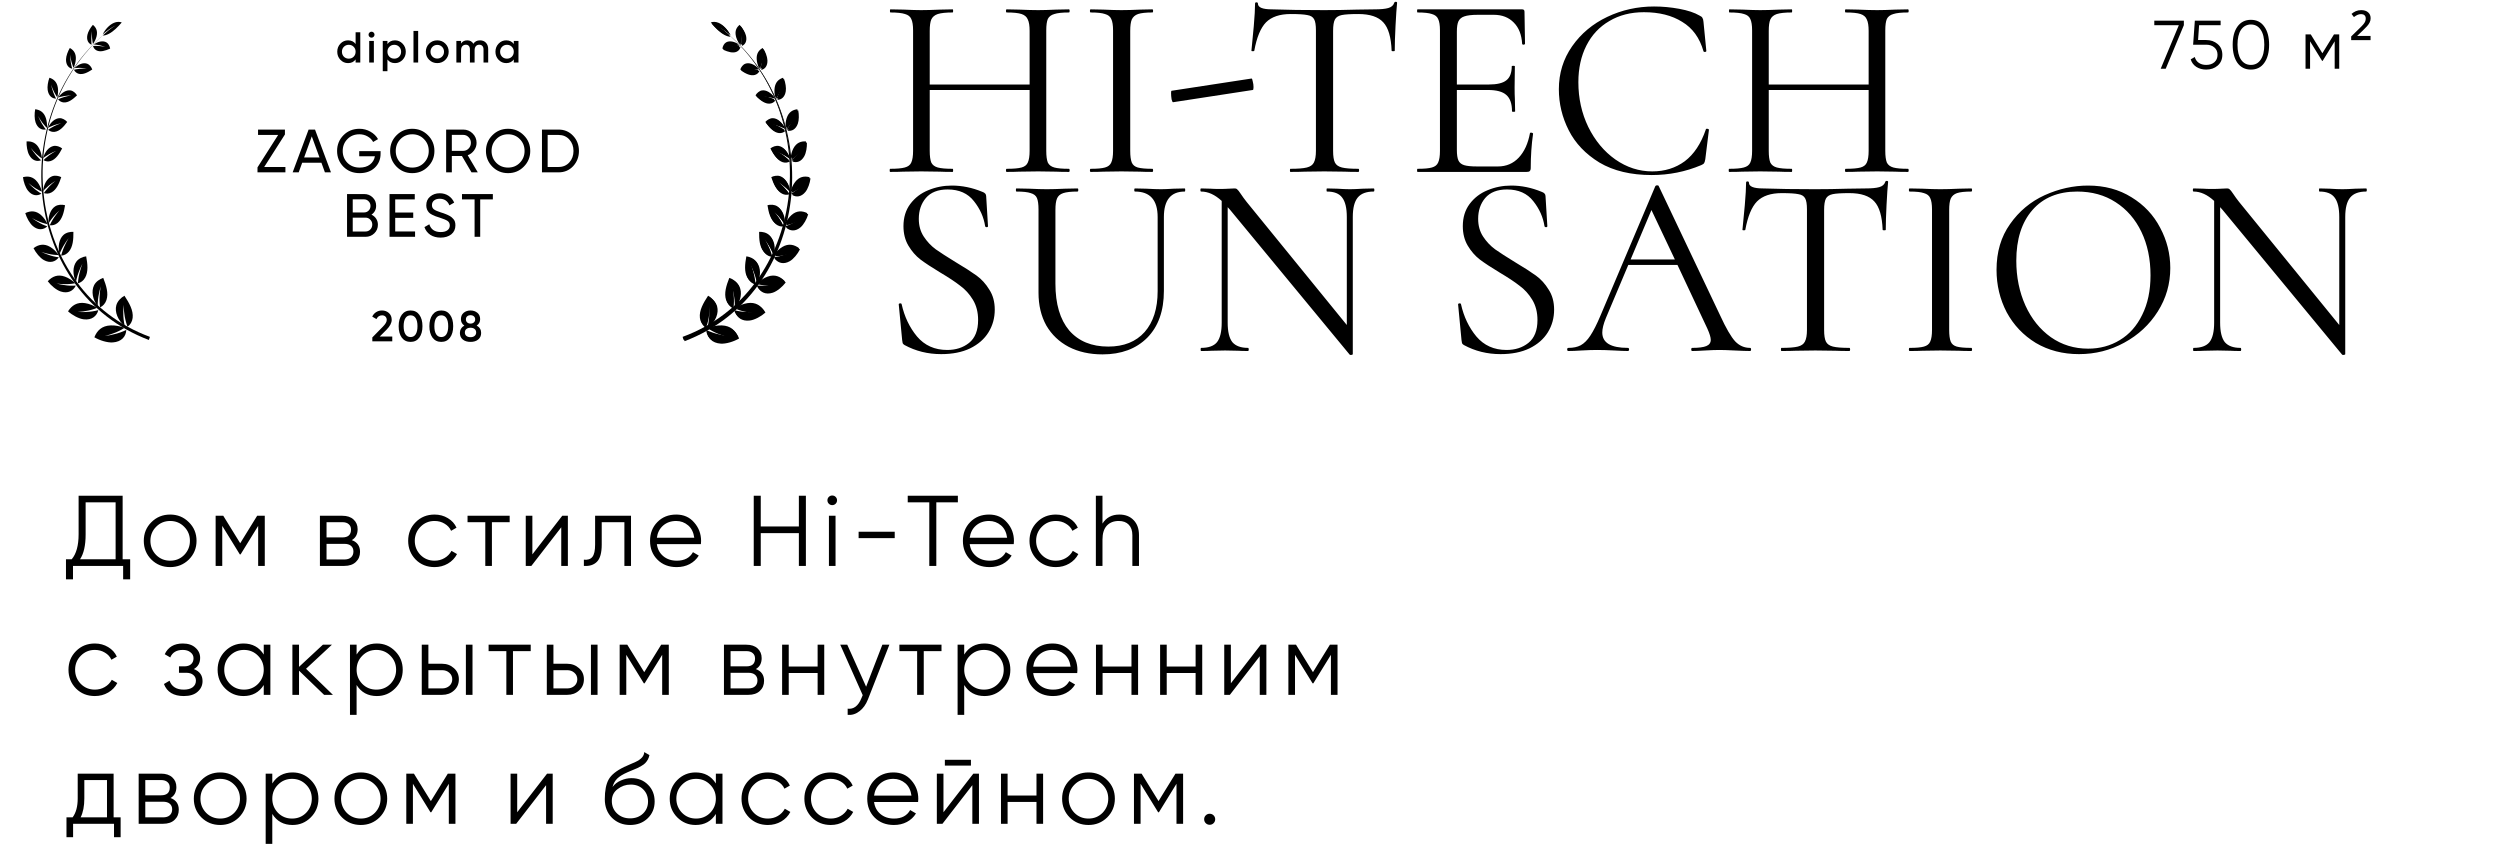 <?xml version="1.0" encoding="UTF-8"?> <svg xmlns="http://www.w3.org/2000/svg" width="349" height="120" viewBox="0 0 349 120" fill="none"><path d="M17.12 69.2V78.076H18.17V80.876H17.19V79H10.19V80.876H9.21V78.076H10.008C10.652 77.32 10.974 76.153 10.974 74.576V69.2H17.12ZM11.17 78.076H16.14V70.124H11.954V74.604C11.954 76.144 11.693 77.301 11.17 78.076ZM26.359 78.118C25.64 78.818 24.772 79.168 23.755 79.168C22.719 79.168 21.846 78.818 21.137 78.118C20.427 77.409 20.073 76.536 20.073 75.5C20.073 74.464 20.427 73.596 21.137 72.896C21.846 72.187 22.719 71.832 23.755 71.832C24.781 71.832 25.649 72.187 26.359 72.896C27.077 73.596 27.437 74.464 27.437 75.5C27.437 76.527 27.077 77.399 26.359 78.118ZM21.795 77.474C22.327 78.006 22.98 78.272 23.755 78.272C24.529 78.272 25.183 78.006 25.715 77.474C26.247 76.923 26.513 76.265 26.513 75.5C26.513 74.725 26.247 74.072 25.715 73.54C25.183 72.999 24.529 72.728 23.755 72.728C22.98 72.728 22.327 72.999 21.795 73.54C21.263 74.072 20.997 74.725 20.997 75.5C20.997 76.265 21.263 76.923 21.795 77.474ZM35.899 72H36.963V79H36.039V73.414L33.589 77.39H33.477L31.027 73.414V79H30.103V72H31.167L33.533 75.836L35.899 72ZM49.113 75.402C49.879 75.682 50.261 76.228 50.261 77.04C50.261 77.619 50.065 78.09 49.673 78.454C49.291 78.818 48.754 79 48.063 79H44.661V72H47.783C48.455 72 48.978 72.173 49.351 72.518C49.734 72.863 49.925 73.316 49.925 73.876C49.925 74.576 49.654 75.085 49.113 75.402ZM47.783 72.896H45.585V75.024H47.783C48.595 75.024 49.001 74.66 49.001 73.932C49.001 73.605 48.894 73.353 48.679 73.176C48.474 72.989 48.175 72.896 47.783 72.896ZM45.585 78.104H48.063C48.474 78.104 48.786 78.006 49.001 77.81C49.225 77.614 49.337 77.339 49.337 76.984C49.337 76.648 49.225 76.387 49.001 76.2C48.786 76.013 48.474 75.92 48.063 75.92H45.585V78.104ZM60.663 79.168C59.608 79.168 58.731 78.818 58.031 78.118C57.331 77.399 56.981 76.527 56.981 75.5C56.981 74.464 57.331 73.596 58.031 72.896C58.731 72.187 59.608 71.832 60.663 71.832C61.354 71.832 61.974 72 62.525 72.336C63.076 72.663 63.477 73.106 63.729 73.666L62.973 74.1C62.786 73.68 62.483 73.349 62.063 73.106C61.653 72.854 61.186 72.728 60.663 72.728C59.889 72.728 59.235 72.999 58.703 73.54C58.171 74.072 57.905 74.725 57.905 75.5C57.905 76.265 58.171 76.923 58.703 77.474C59.235 78.006 59.889 78.272 60.663 78.272C61.176 78.272 61.639 78.151 62.049 77.908C62.469 77.665 62.796 77.329 63.029 76.9L63.799 77.348C63.51 77.908 63.085 78.351 62.525 78.678C61.965 79.005 61.344 79.168 60.663 79.168ZM65.269 72H71.149V72.896H68.671V79H67.747V72.896H65.269V72ZM74.319 77.39L78.491 72H79.275V79H78.351V73.61L74.179 79H73.395V72H74.319V77.39ZM83.077 72H88.089V79H87.165V72.896H84.001V76.018C84.001 77.185 83.777 77.987 83.329 78.426C82.89 78.865 82.284 79.056 81.509 79V78.132C82.05 78.188 82.447 78.057 82.699 77.74C82.951 77.423 83.077 76.849 83.077 76.018V72ZM94.4 71.832C95.446 71.832 96.281 72.201 96.906 72.938C97.55 73.666 97.872 74.529 97.872 75.528C97.872 75.575 97.863 75.719 97.844 75.962H91.698C91.792 76.662 92.09 77.222 92.594 77.642C93.098 78.062 93.728 78.272 94.484 78.272C95.548 78.272 96.3 77.875 96.738 77.082L97.55 77.558C97.242 78.062 96.818 78.459 96.276 78.748C95.744 79.028 95.142 79.168 94.47 79.168C93.369 79.168 92.473 78.823 91.782 78.132C91.092 77.441 90.746 76.564 90.746 75.5C90.746 74.445 91.087 73.573 91.768 72.882C92.45 72.182 93.327 71.832 94.4 71.832ZM94.4 72.728C93.672 72.728 93.061 72.943 92.566 73.372C92.081 73.801 91.792 74.366 91.698 75.066H96.92C96.818 74.319 96.533 73.745 96.066 73.344C95.581 72.933 95.026 72.728 94.4 72.728ZM111.522 73.498V69.2H112.502V79H111.522V74.422H106.202V79H105.222V69.2H106.202V73.498H111.522ZM116.852 69.844C116.852 70.031 116.786 70.189 116.656 70.32C116.525 70.451 116.366 70.516 116.18 70.516C115.993 70.516 115.834 70.451 115.704 70.32C115.573 70.189 115.508 70.031 115.508 69.844C115.508 69.657 115.573 69.499 115.704 69.368C115.834 69.237 115.993 69.172 116.18 69.172C116.366 69.172 116.525 69.237 116.656 69.368C116.786 69.499 116.852 69.657 116.852 69.844ZM116.642 79H115.718V72H116.642V79ZM124.903 75.122H119.863V74.226H124.903V75.122ZM126.719 69.2H133.719V70.124H130.709V79H129.729V70.124H126.719V69.2ZM138.075 71.832C139.121 71.832 139.956 72.201 140.581 72.938C141.225 73.666 141.547 74.529 141.547 75.528C141.547 75.575 141.538 75.719 141.519 75.962H135.373C135.467 76.662 135.765 77.222 136.269 77.642C136.773 78.062 137.403 78.272 138.159 78.272C139.223 78.272 139.975 77.875 140.413 77.082L141.225 77.558C140.917 78.062 140.493 78.459 139.951 78.748C139.419 79.028 138.817 79.168 138.145 79.168C137.044 79.168 136.148 78.823 135.457 78.132C134.767 77.441 134.421 76.564 134.421 75.5C134.421 74.445 134.762 73.573 135.443 72.882C136.125 72.182 137.002 71.832 138.075 71.832ZM138.075 72.728C137.347 72.728 136.736 72.943 136.241 73.372C135.756 73.801 135.467 74.366 135.373 75.066H140.595C140.493 74.319 140.208 73.745 139.741 73.344C139.256 72.933 138.701 72.728 138.075 72.728ZM147.399 79.168C146.345 79.168 145.467 78.818 144.767 78.118C144.067 77.399 143.717 76.527 143.717 75.5C143.717 74.464 144.067 73.596 144.767 72.896C145.467 72.187 146.345 71.832 147.399 71.832C148.09 71.832 148.711 72 149.261 72.336C149.812 72.663 150.213 73.106 150.465 73.666L149.709 74.1C149.523 73.68 149.219 73.349 148.799 73.106C148.389 72.854 147.922 72.728 147.399 72.728C146.625 72.728 145.971 72.999 145.439 73.54C144.907 74.072 144.641 74.725 144.641 75.5C144.641 76.265 144.907 76.923 145.439 77.474C145.971 78.006 146.625 78.272 147.399 78.272C147.913 78.272 148.375 78.151 148.785 77.908C149.205 77.665 149.532 77.329 149.765 76.9L150.535 77.348C150.246 77.908 149.821 78.351 149.261 78.678C148.701 79.005 148.081 79.168 147.399 79.168ZM156.258 71.832C157.098 71.832 157.765 72.093 158.26 72.616C158.754 73.129 159.002 73.825 159.002 74.702V79H158.078V74.702C158.078 74.077 157.91 73.591 157.574 73.246C157.247 72.901 156.78 72.728 156.174 72.728C155.474 72.728 154.918 72.947 154.508 73.386C154.106 73.825 153.906 74.473 153.906 75.332V79H152.982V69.2H153.906V73.092C154.428 72.252 155.212 71.832 156.258 71.832ZM13.242 97.168C12.187 97.168 11.31 96.818 10.61 96.118C9.91 95.399 9.56 94.527 9.56 93.5C9.56 92.464 9.91 91.596 10.61 90.896C11.31 90.187 12.187 89.832 13.242 89.832C13.933 89.832 14.553 90 15.104 90.336C15.655 90.663 16.056 91.106 16.308 91.666L15.552 92.1C15.365 91.68 15.062 91.349 14.642 91.106C14.231 90.854 13.765 90.728 13.242 90.728C12.467 90.728 11.814 90.999 11.282 91.54C10.75 92.072 10.484 92.725 10.484 93.5C10.484 94.265 10.75 94.923 11.282 95.474C11.814 96.006 12.467 96.272 13.242 96.272C13.755 96.272 14.217 96.151 14.628 95.908C15.048 95.665 15.375 95.329 15.608 94.9L16.378 95.348C16.089 95.908 15.664 96.351 15.104 96.678C14.544 97.005 13.923 97.168 13.242 97.168ZM27.057 93.402C27.869 93.71 28.275 94.27 28.275 95.082C28.275 95.67 28.046 96.165 27.589 96.566C27.15 96.967 26.506 97.168 25.657 97.168C24.238 97.168 23.314 96.608 22.885 95.488L23.669 95.026C23.967 95.857 24.63 96.272 25.657 96.272C26.189 96.272 26.604 96.16 26.903 95.936C27.201 95.703 27.351 95.399 27.351 95.026C27.351 94.69 27.229 94.424 26.987 94.228C26.744 94.023 26.417 93.92 26.007 93.92H24.985V93.024H25.727C26.128 93.024 26.441 92.926 26.665 92.73C26.898 92.525 27.015 92.245 27.015 91.89C27.015 91.554 26.875 91.279 26.595 91.064C26.324 90.84 25.965 90.728 25.517 90.728C24.649 90.728 24.065 91.078 23.767 91.778L22.997 91.33C23.463 90.331 24.303 89.832 25.517 89.832C26.263 89.832 26.851 90.028 27.281 90.42C27.719 90.803 27.939 91.274 27.939 91.834C27.939 92.553 27.645 93.075 27.057 93.402ZM36.819 91.372V90H37.743V97H36.819V95.628C36.175 96.655 35.232 97.168 33.991 97.168C32.992 97.168 32.138 96.813 31.429 96.104C30.729 95.395 30.379 94.527 30.379 93.5C30.379 92.473 30.729 91.605 31.429 90.896C32.138 90.187 32.992 89.832 33.991 89.832C35.232 89.832 36.175 90.345 36.819 91.372ZM32.101 95.474C32.633 96.006 33.286 96.272 34.061 96.272C34.836 96.272 35.489 96.006 36.021 95.474C36.553 94.923 36.819 94.265 36.819 93.5C36.819 92.725 36.553 92.072 36.021 91.54C35.489 90.999 34.836 90.728 34.061 90.728C33.286 90.728 32.633 90.999 32.101 91.54C31.569 92.072 31.303 92.725 31.303 93.5C31.303 94.265 31.569 94.923 32.101 95.474ZM42.723 93.36L46.475 97H45.243L41.743 93.626V97H40.819V90H41.743V93.094L45.075 90H46.335L42.723 93.36ZM52.609 89.832C53.608 89.832 54.457 90.187 55.157 90.896C55.867 91.605 56.221 92.473 56.221 93.5C56.221 94.527 55.867 95.395 55.157 96.104C54.457 96.813 53.608 97.168 52.609 97.168C51.368 97.168 50.425 96.655 49.781 95.628V99.8H48.857V90H49.781V91.372C50.425 90.345 51.368 89.832 52.609 89.832ZM50.579 95.474C51.111 96.006 51.765 96.272 52.539 96.272C53.314 96.272 53.967 96.006 54.499 95.474C55.031 94.923 55.297 94.265 55.297 93.5C55.297 92.725 55.031 92.072 54.499 91.54C53.967 90.999 53.314 90.728 52.539 90.728C51.765 90.728 51.111 90.999 50.579 91.54C50.047 92.072 49.781 92.725 49.781 93.5C49.781 94.265 50.047 94.923 50.579 95.474ZM59.802 92.66H61.72C62.364 92.66 62.914 92.865 63.372 93.276C63.829 93.677 64.058 94.195 64.058 94.83C64.058 95.474 63.829 95.997 63.372 96.398C62.933 96.799 62.382 97 61.72 97H58.878V90H59.802V92.66ZM65.038 97V90H65.962V97H65.038ZM59.802 96.104H61.72C62.121 96.104 62.457 95.987 62.728 95.754C62.998 95.511 63.134 95.203 63.134 94.83C63.134 94.457 62.998 94.153 62.728 93.92C62.457 93.677 62.121 93.556 61.72 93.556H59.802V96.104ZM68.209 90H74.088V90.896H71.611V97H70.686V90.896H68.209V90ZM77.258 92.66H79.177C79.82 92.66 80.371 92.865 80.829 93.276C81.286 93.677 81.514 94.195 81.514 94.83C81.514 95.474 81.286 95.997 80.829 96.398C80.39 96.799 79.839 97 79.177 97H76.335V90H77.258V92.66ZM82.495 97V90H83.418V97H82.495ZM77.258 96.104H79.177C79.578 96.104 79.914 95.987 80.184 95.754C80.455 95.511 80.591 95.203 80.591 94.83C80.591 94.457 80.455 94.153 80.184 93.92C79.914 93.677 79.578 93.556 79.177 93.556H77.258V96.104ZM92.301 90H93.365V97H92.441V91.414L89.991 95.39H89.879L87.429 91.414V97H86.505V90H87.569L89.935 93.836L92.301 90ZM105.516 93.402C106.281 93.682 106.664 94.228 106.664 95.04C106.664 95.619 106.468 96.09 106.076 96.454C105.693 96.818 105.156 97 104.466 97H101.064V90H104.186C104.858 90 105.38 90.173 105.754 90.518C106.136 90.863 106.328 91.316 106.328 91.876C106.328 92.576 106.057 93.085 105.516 93.402ZM104.186 90.896H101.988V93.024H104.186C104.998 93.024 105.404 92.66 105.404 91.932C105.404 91.605 105.296 91.353 105.082 91.176C104.876 90.989 104.578 90.896 104.186 90.896ZM101.988 96.104H104.466C104.876 96.104 105.189 96.006 105.404 95.81C105.628 95.614 105.74 95.339 105.74 94.984C105.74 94.648 105.628 94.387 105.404 94.2C105.189 94.013 104.876 93.92 104.466 93.92H101.988V96.104ZM114.14 93.052V90H115.064V97H114.14V93.948H110.108V97H109.184V90H110.108V93.052H114.14ZM120.91 95.866L123.178 90H124.158L121.162 97.644C120.882 98.353 120.49 98.899 119.986 99.282C119.491 99.674 118.94 99.847 118.334 99.8V98.932C119.174 99.035 119.813 98.549 120.252 97.476L120.434 97.042L117.298 90H118.278L120.91 95.866ZM125.554 90H131.434V90.896H128.956V97H128.032V90.896H125.554V90ZM137.432 89.832C138.431 89.832 139.28 90.187 139.98 90.896C140.69 91.605 141.044 92.473 141.044 93.5C141.044 94.527 140.69 95.395 139.98 96.104C139.28 96.813 138.431 97.168 137.432 97.168C136.191 97.168 135.248 96.655 134.604 95.628V99.8H133.68V90H134.604V91.372C135.248 90.345 136.191 89.832 137.432 89.832ZM135.402 95.474C135.934 96.006 136.588 96.272 137.362 96.272C138.137 96.272 138.79 96.006 139.322 95.474C139.854 94.923 140.12 94.265 140.12 93.5C140.12 92.725 139.854 92.072 139.322 91.54C138.79 90.999 138.137 90.728 137.362 90.728C136.588 90.728 135.934 90.999 135.402 91.54C134.87 92.072 134.604 92.725 134.604 93.5C134.604 94.265 134.87 94.923 135.402 95.474ZM146.935 89.832C147.98 89.832 148.815 90.201 149.441 90.938C150.085 91.666 150.407 92.529 150.407 93.528C150.407 93.575 150.397 93.719 150.379 93.962H144.233C144.326 94.662 144.625 95.222 145.129 95.642C145.633 96.062 146.263 96.272 147.019 96.272C148.083 96.272 148.834 95.875 149.273 95.082L150.085 95.558C149.777 96.062 149.352 96.459 148.811 96.748C148.279 97.028 147.677 97.168 147.005 97.168C145.903 97.168 145.007 96.823 144.317 96.132C143.626 95.441 143.281 94.564 143.281 93.5C143.281 92.445 143.621 91.573 144.303 90.882C144.984 90.182 145.861 89.832 146.935 89.832ZM146.935 90.728C146.207 90.728 145.595 90.943 145.101 91.372C144.615 91.801 144.326 92.366 144.233 93.066H149.455C149.352 92.319 149.067 91.745 148.601 91.344C148.115 90.933 147.56 90.728 146.935 90.728ZM157.953 93.052V90H158.877V97H157.953V93.948H153.921V97H152.997V90H153.921V93.052H157.953ZM166.907 93.052V90H167.831V97H166.907V93.948H162.875V97H161.951V90H162.875V93.052H166.907ZM171.829 95.39L176.001 90H176.785V97H175.861V91.61L171.689 97H170.905V90H171.829V95.39ZM185.655 90H186.719V97H185.795V91.414L183.345 95.39H183.233L180.783 91.414V97H179.859V90H180.923L183.289 93.836L185.655 90ZM15.86 108V114.104H16.84V116.876H15.916V115H10.204V116.876H9.28V114.104H10.134C10.61 113.469 10.848 112.587 10.848 111.458V108H15.86ZM11.254 114.104H14.936V108.896H11.772V111.458C11.772 112.541 11.599 113.423 11.254 114.104ZM23.81 111.402C24.575 111.682 24.958 112.228 24.958 113.04C24.958 113.619 24.762 114.09 24.37 114.454C23.987 114.818 23.451 115 22.76 115H19.358V108H22.48C23.152 108 23.674 108.173 24.048 108.518C24.43 108.863 24.622 109.316 24.622 109.876C24.622 110.576 24.351 111.085 23.81 111.402ZM22.48 108.896H20.282V111.024H22.48C23.292 111.024 23.698 110.66 23.698 109.932C23.698 109.605 23.59 109.353 23.376 109.176C23.171 108.989 22.872 108.896 22.48 108.896ZM20.282 114.104H22.76C23.171 114.104 23.483 114.006 23.698 113.81C23.922 113.614 24.034 113.339 24.034 112.984C24.034 112.648 23.922 112.387 23.698 112.2C23.483 112.013 23.171 111.92 22.76 111.92H20.282V114.104ZM33.344 114.118C32.625 114.818 31.757 115.168 30.74 115.168C29.704 115.168 28.831 114.818 28.122 114.118C27.413 113.409 27.058 112.536 27.058 111.5C27.058 110.464 27.413 109.596 28.122 108.896C28.831 108.187 29.704 107.832 30.74 107.832C31.767 107.832 32.635 108.187 33.344 108.896C34.062 109.596 34.422 110.464 34.422 111.5C34.422 112.527 34.062 113.399 33.344 114.118ZM28.78 113.474C29.312 114.006 29.965 114.272 30.74 114.272C31.515 114.272 32.168 114.006 32.7 113.474C33.232 112.923 33.498 112.265 33.498 111.5C33.498 110.725 33.232 110.072 32.7 109.54C32.168 108.999 31.515 108.728 30.74 108.728C29.965 108.728 29.312 108.999 28.78 109.54C28.248 110.072 27.982 110.725 27.982 111.5C27.982 112.265 28.248 112.923 28.78 113.474ZM40.84 107.832C41.839 107.832 42.688 108.187 43.388 108.896C44.097 109.605 44.452 110.473 44.452 111.5C44.452 112.527 44.097 113.395 43.388 114.104C42.688 114.813 41.839 115.168 40.84 115.168C39.599 115.168 38.656 114.655 38.012 113.628V117.8H37.088V108H38.012V109.372C38.656 108.345 39.599 107.832 40.84 107.832ZM38.81 113.474C39.342 114.006 39.995 114.272 40.77 114.272C41.545 114.272 42.198 114.006 42.73 113.474C43.262 112.923 43.528 112.265 43.528 111.5C43.528 110.725 43.262 110.072 42.73 109.54C42.198 108.999 41.545 108.728 40.77 108.728C39.995 108.728 39.342 108.999 38.81 109.54C38.278 110.072 38.012 110.725 38.012 111.5C38.012 112.265 38.278 112.923 38.81 113.474ZM52.974 114.118C52.256 114.818 51.388 115.168 50.37 115.168C49.334 115.168 48.462 114.818 47.752 114.118C47.043 113.409 46.688 112.536 46.688 111.5C46.688 110.464 47.043 109.596 47.752 108.896C48.462 108.187 49.334 107.832 50.37 107.832C51.397 107.832 52.265 108.187 52.974 108.896C53.693 109.596 54.052 110.464 54.052 111.5C54.052 112.527 53.693 113.399 52.974 114.118ZM48.41 113.474C48.942 114.006 49.596 114.272 50.37 114.272C51.145 114.272 51.798 114.006 52.33 113.474C52.862 112.923 53.128 112.265 53.128 111.5C53.128 110.725 52.862 110.072 52.33 109.54C51.798 108.999 51.145 108.728 50.37 108.728C49.596 108.728 48.942 108.999 48.41 109.54C47.878 110.072 47.612 110.725 47.612 111.5C47.612 112.265 47.878 112.923 48.41 113.474ZM62.515 108H63.579V115H62.655V109.414L60.205 113.39H60.093L57.643 109.414V115H56.719V108H57.783L60.149 111.836L62.515 108ZM72.201 113.39L76.373 108H77.157V115H76.233V109.61L72.061 115H71.277V108H72.201V113.39ZM87.959 115.168C86.96 115.168 86.12 114.837 85.439 114.174C84.767 113.502 84.431 112.634 84.431 111.57C84.431 110.375 84.608 109.461 84.963 108.826C85.318 108.182 86.036 107.599 87.119 107.076C87.464 106.917 87.735 106.796 87.931 106.712C88.258 106.581 88.514 106.469 88.701 106.376C89.513 106.003 89.924 105.541 89.933 104.99L90.661 105.41C90.614 105.643 90.54 105.853 90.437 106.04C90.316 106.245 90.194 106.409 90.073 106.53C89.961 106.651 89.784 106.782 89.541 106.922C89.382 107.015 89.191 107.118 88.967 107.23L88.267 107.524L87.609 107.804C86.965 108.084 86.484 108.378 86.167 108.686C85.859 108.985 85.64 109.377 85.509 109.862C85.808 109.461 86.2 109.157 86.685 108.952C87.17 108.737 87.66 108.63 88.155 108.63C89.088 108.63 89.858 108.938 90.465 109.554C91.081 110.161 91.389 110.94 91.389 111.892C91.389 112.835 91.062 113.619 90.409 114.244C89.765 114.86 88.948 115.168 87.959 115.168ZM86.139 113.558C86.624 114.015 87.231 114.244 87.959 114.244C88.687 114.244 89.284 114.025 89.751 113.586C90.227 113.138 90.465 112.573 90.465 111.892C90.465 111.201 90.241 110.637 89.793 110.198C89.354 109.75 88.766 109.526 88.029 109.526C87.366 109.526 86.764 109.736 86.223 110.156C85.682 110.557 85.411 111.108 85.411 111.808C85.411 112.517 85.654 113.101 86.139 113.558ZM99.934 109.372V108H100.858V115H99.934V113.628C99.29 114.655 98.348 115.168 97.106 115.168C96.108 115.168 95.254 114.813 94.544 114.104C93.844 113.395 93.494 112.527 93.494 111.5C93.494 110.473 93.844 109.605 94.544 108.896C95.254 108.187 96.108 107.832 97.106 107.832C98.348 107.832 99.29 108.345 99.934 109.372ZM95.216 113.474C95.748 114.006 96.402 114.272 97.176 114.272C97.951 114.272 98.604 114.006 99.136 113.474C99.668 112.923 99.934 112.265 99.934 111.5C99.934 110.725 99.668 110.072 99.136 109.54C98.604 108.999 97.951 108.728 97.176 108.728C96.402 108.728 95.748 108.999 95.216 109.54C94.684 110.072 94.418 110.725 94.418 111.5C94.418 112.265 94.684 112.923 95.216 113.474ZM107.197 115.168C106.142 115.168 105.265 114.818 104.565 114.118C103.865 113.399 103.515 112.527 103.515 111.5C103.515 110.464 103.865 109.596 104.565 108.896C105.265 108.187 106.142 107.832 107.197 107.832C107.887 107.832 108.508 108 109.059 108.336C109.609 108.663 110.011 109.106 110.263 109.666L109.507 110.1C109.32 109.68 109.017 109.349 108.597 109.106C108.186 108.854 107.719 108.728 107.197 108.728C106.422 108.728 105.769 108.999 105.237 109.54C104.705 110.072 104.439 110.725 104.439 111.5C104.439 112.265 104.705 112.923 105.237 113.474C105.769 114.006 106.422 114.272 107.197 114.272C107.71 114.272 108.172 114.151 108.583 113.908C109.003 113.665 109.329 113.329 109.563 112.9L110.333 113.348C110.043 113.908 109.619 114.351 109.059 114.678C108.499 115.005 107.878 115.168 107.197 115.168ZM115.973 115.168C114.918 115.168 114.041 114.818 113.341 114.118C112.641 113.399 112.291 112.527 112.291 111.5C112.291 110.464 112.641 109.596 113.341 108.896C114.041 108.187 114.918 107.832 115.973 107.832C116.664 107.832 117.284 108 117.835 108.336C118.386 108.663 118.787 109.106 119.039 109.666L118.283 110.1C118.096 109.68 117.793 109.349 117.373 109.106C116.962 108.854 116.496 108.728 115.973 108.728C115.198 108.728 114.545 108.999 114.013 109.54C113.481 110.072 113.215 110.725 113.215 111.5C113.215 112.265 113.481 112.923 114.013 113.474C114.545 114.006 115.198 114.272 115.973 114.272C116.486 114.272 116.948 114.151 117.359 113.908C117.779 113.665 118.106 113.329 118.339 112.9L119.109 113.348C118.82 113.908 118.395 114.351 117.835 114.678C117.275 115.005 116.654 115.168 115.973 115.168ZM124.721 107.832C125.767 107.832 126.602 108.201 127.227 108.938C127.871 109.666 128.193 110.529 128.193 111.528C128.193 111.575 128.184 111.719 128.165 111.962H122.019C122.113 112.662 122.411 113.222 122.915 113.642C123.419 114.062 124.049 114.272 124.805 114.272C125.869 114.272 126.621 113.875 127.059 113.082L127.871 113.558C127.563 114.062 127.139 114.459 126.597 114.748C126.065 115.028 125.463 115.168 124.791 115.168C123.69 115.168 122.794 114.823 122.103 114.132C121.413 113.441 121.067 112.564 121.067 111.5C121.067 110.445 121.408 109.573 122.089 108.882C122.771 108.182 123.648 107.832 124.721 107.832ZM124.721 108.728C123.993 108.728 123.382 108.943 122.887 109.372C122.402 109.801 122.113 110.366 122.019 111.066H127.241C127.139 110.319 126.854 109.745 126.387 109.344C125.902 108.933 125.347 108.728 124.721 108.728ZM135.543 106.88H131.903V106.068H135.543V106.88ZM131.707 113.39L135.879 108H136.663V115H135.739V109.61L131.567 115H130.783V108H131.707V113.39ZM144.693 111.052V108H145.617V115H144.693V111.948H140.661V115H139.737V108H140.661V111.052H144.693ZM154.557 114.118C153.838 114.818 152.97 115.168 151.953 115.168C150.917 115.168 150.044 114.818 149.335 114.118C148.626 113.409 148.271 112.536 148.271 111.5C148.271 110.464 148.626 109.596 149.335 108.896C150.044 108.187 150.917 107.832 151.953 107.832C152.98 107.832 153.848 108.187 154.557 108.896C155.276 109.596 155.635 110.464 155.635 111.5C155.635 112.527 155.276 113.399 154.557 114.118ZM149.993 113.474C150.525 114.006 151.178 114.272 151.953 114.272C152.728 114.272 153.381 114.006 153.913 113.474C154.445 112.923 154.711 112.265 154.711 111.5C154.711 110.725 154.445 110.072 153.913 109.54C153.381 108.999 152.728 108.728 151.953 108.728C151.178 108.728 150.525 108.999 149.993 109.54C149.461 110.072 149.195 110.725 149.195 111.5C149.195 112.265 149.461 112.923 149.993 113.474ZM164.097 108H165.161V115H164.237V109.414L161.787 113.39H161.675L159.225 109.414V115H158.301V108H159.365L161.731 111.836L164.097 108ZM169.64 114.37C169.64 114.585 169.565 114.767 169.416 114.916C169.266 115.065 169.084 115.14 168.87 115.14C168.655 115.14 168.473 115.065 168.324 114.916C168.174 114.767 168.1 114.585 168.1 114.37C168.1 114.155 168.174 113.973 168.324 113.824C168.473 113.675 168.655 113.6 168.87 113.6C169.084 113.6 169.266 113.675 169.416 113.824C169.565 113.973 169.64 114.155 169.64 114.37Z" fill="black"></path><path d="M39.776 18.771L36.884 23.309H39.844V24.06H35.946V23.369L38.829 18.84H36.023V18.089H39.776V18.771ZM46.202 24.06H45.358L44.871 22.721H42.184L41.698 24.06H40.854L43.08 18.089H43.976L46.202 24.06ZM43.524 19.036L42.458 21.979H44.599L43.524 19.036ZM50.145 21.1H53.13V21.458C53.13 22.238 52.863 22.886 52.328 23.403C51.794 23.915 51.086 24.171 50.204 24.171C49.294 24.171 48.541 23.872 47.944 23.275C47.352 22.667 47.057 21.933 47.057 21.075C47.057 20.216 47.352 19.485 47.944 18.882C48.541 18.279 49.289 17.978 50.187 17.978C50.733 17.978 51.239 18.112 51.706 18.379C52.178 18.646 52.533 18.993 52.772 19.42L52.09 19.821C51.919 19.497 51.66 19.238 51.313 19.044C50.966 18.845 50.588 18.746 50.179 18.746C49.491 18.746 48.931 18.971 48.498 19.42C48.06 19.869 47.842 20.421 47.842 21.075C47.842 21.729 48.06 22.28 48.498 22.729C48.942 23.173 49.514 23.395 50.213 23.395C50.799 23.395 51.276 23.253 51.646 22.968C52.021 22.678 52.252 22.294 52.337 21.817H50.145V21.1ZM54.462 21.075C54.462 20.21 54.76 19.479 55.357 18.882C55.954 18.279 56.685 17.978 57.55 17.978C58.414 17.978 59.145 18.279 59.742 18.882C60.344 19.479 60.646 20.21 60.646 21.075C60.646 21.933 60.344 22.664 59.742 23.267C59.145 23.87 58.414 24.171 57.55 24.171C56.685 24.171 55.954 23.87 55.357 23.267C54.76 22.658 54.462 21.927 54.462 21.075ZM59.853 21.075C59.853 20.415 59.631 19.863 59.187 19.42C58.755 18.971 58.209 18.746 57.55 18.746C56.895 18.746 56.347 18.971 55.903 19.42C55.465 19.869 55.246 20.421 55.246 21.075C55.246 21.723 55.465 22.274 55.903 22.729C56.347 23.173 56.895 23.395 57.55 23.395C58.209 23.395 58.755 23.173 59.187 22.729C59.631 22.274 59.853 21.723 59.853 21.075ZM66.701 24.06H65.822L64.483 21.774H63.075V24.06H62.282V18.089H64.67C65.182 18.089 65.62 18.271 65.984 18.635C66.348 18.993 66.53 19.428 66.53 19.94C66.53 20.327 66.413 20.679 66.18 20.998C65.941 21.322 65.646 21.547 65.293 21.672L66.701 24.06ZM64.67 18.831H63.075V21.058H64.67C64.966 21.058 65.216 20.949 65.421 20.733C65.632 20.517 65.737 20.253 65.737 19.94C65.737 19.627 65.632 19.366 65.421 19.155C65.216 18.939 64.966 18.831 64.67 18.831ZM67.838 21.075C67.838 20.21 68.137 19.479 68.734 18.882C69.331 18.279 70.062 17.978 70.926 17.978C71.791 17.978 72.522 18.279 73.119 18.882C73.721 19.479 74.023 20.21 74.023 21.075C74.023 21.933 73.721 22.664 73.119 23.267C72.522 23.87 71.791 24.171 70.926 24.171C70.062 24.171 69.331 23.87 68.734 23.267C68.137 22.658 67.838 21.927 67.838 21.075ZM73.23 21.075C73.23 20.415 73.008 19.863 72.564 19.42C72.132 18.971 71.586 18.746 70.926 18.746C70.272 18.746 69.724 18.971 69.28 19.42C68.842 19.869 68.623 20.421 68.623 21.075C68.623 21.723 68.842 22.274 69.28 22.729C69.724 23.173 70.272 23.395 70.926 23.395C71.586 23.395 72.132 23.173 72.564 22.729C73.008 22.274 73.23 21.723 73.23 21.075ZM75.659 18.089H77.987C78.795 18.089 79.469 18.379 80.009 18.959C80.549 19.533 80.82 20.239 80.82 21.075C80.82 21.905 80.549 22.613 80.009 23.198C79.469 23.773 78.795 24.06 77.987 24.06H75.659V18.089ZM76.452 23.309H77.987C78.596 23.309 79.094 23.096 79.48 22.67C79.867 22.238 80.06 21.706 80.06 21.075C80.06 20.443 79.867 19.912 79.48 19.479C79.094 19.053 78.596 18.84 77.987 18.84H76.452V23.309ZM51.859 29.964C52.138 30.1 52.357 30.291 52.516 30.535C52.675 30.78 52.755 31.058 52.755 31.371C52.755 31.849 52.587 32.25 52.252 32.574C51.916 32.898 51.507 33.06 51.023 33.06H48.447V27.089H50.836C51.308 27.089 51.703 27.245 52.021 27.558C52.346 27.871 52.508 28.258 52.508 28.718C52.508 29.253 52.291 29.668 51.859 29.964ZM50.836 27.831H49.241V29.657H50.836C51.086 29.657 51.296 29.568 51.467 29.392C51.638 29.216 51.723 29 51.723 28.744C51.723 28.494 51.635 28.28 51.458 28.104C51.288 27.922 51.08 27.831 50.836 27.831ZM49.241 32.318H51.023C51.291 32.318 51.515 32.224 51.697 32.036C51.879 31.849 51.97 31.619 51.97 31.346C51.97 31.078 51.876 30.851 51.689 30.663C51.513 30.476 51.291 30.382 51.023 30.382H49.241V32.318ZM55.171 30.416V32.309H57.943V33.06H54.378V27.089H57.901V27.84H55.171V29.674H57.687V30.416H55.171ZM61.511 33.171C60.954 33.171 60.476 33.043 60.078 32.787C59.686 32.526 59.41 32.164 59.251 31.704L59.933 31.311C60.161 32.034 60.692 32.395 61.528 32.395C61.932 32.395 62.242 32.312 62.458 32.147C62.68 31.982 62.791 31.758 62.791 31.474C62.791 31.195 62.683 30.982 62.467 30.834C62.273 30.703 61.912 30.552 61.383 30.382L60.812 30.194C60.687 30.143 60.522 30.069 60.317 29.972C60.118 29.87 59.973 29.767 59.882 29.665C59.632 29.392 59.507 29.059 59.507 28.667C59.507 28.144 59.689 27.735 60.053 27.439C60.416 27.132 60.86 26.978 61.383 26.978C61.849 26.978 62.259 27.095 62.611 27.328C62.964 27.561 63.228 27.88 63.405 28.283L62.739 28.667C62.484 28.053 62.032 27.746 61.383 27.746C61.059 27.746 60.797 27.826 60.598 27.985C60.399 28.144 60.3 28.36 60.3 28.633C60.3 28.895 60.394 29.094 60.581 29.23C60.775 29.372 61.099 29.514 61.554 29.657L61.904 29.767C62.097 29.841 62.202 29.881 62.219 29.887C62.401 29.955 62.6 30.049 62.816 30.168C62.97 30.254 63.123 30.384 63.277 30.561C63.476 30.76 63.575 31.058 63.575 31.456C63.575 31.98 63.385 32.398 63.004 32.71C62.617 33.017 62.12 33.171 61.511 33.171ZM64.494 27.089H68.802V27.84H67.036V33.06H66.252V27.84H64.494V27.089Z" fill="black"></path><g clip-path="url(#clip0_2120_152)"><path d="M17.222 46.245C16.627 46.496 15.978 46.667 15.476 46.767C14.975 46.867 14.623 46.901 14.624 46.902C14.624 46.902 14.952 46.832 15.414 46.683C15.875 46.534 16.467 46.302 16.993 46.002C17.125 45.928 17.253 45.849 17.374 45.769C17.378 45.766 17.381 45.764 17.385 45.761C16.731 45.53 16.07 45.401 15.444 45.428C14.223 45.474 13.547 46.141 13.175 47.085C13.927 47.528 14.995 47.854 15.741 47.803C16.96 47.722 17.597 46.98 17.628 46.058C17.498 46.123 17.362 46.186 17.222 46.245Z" fill="black"></path><path d="M17.327 45.078C17.213 44.423 17.197 43.791 17.208 43.327C17.221 42.862 17.259 42.562 17.259 42.562C17.261 42.563 17.256 42.873 17.299 43.349C17.343 43.825 17.439 44.468 17.634 45.119C17.682 45.28 17.735 45.444 17.797 45.602C17.798 45.608 17.8 45.613 17.802 45.618C18.206 45.326 18.455 44.897 18.518 44.371C18.636 43.337 18.042 42.303 17.372 41.283C16.897 41.542 16.392 42.042 16.238 42.615C15.987 43.541 16.435 44.692 17.422 45.54C17.386 45.386 17.355 45.232 17.327 45.078Z" fill="black"></path><path d="M13.323 43.392C12.739 43.519 12.119 43.563 11.646 43.568C11.174 43.572 10.847 43.542 10.847 43.543C10.847 43.543 11.158 43.535 11.605 43.478C12.051 43.42 12.632 43.31 13.166 43.125C13.299 43.078 13.43 43.029 13.555 42.975C13.559 42.974 13.563 42.972 13.567 42.97C13.023 42.638 12.447 42.401 11.874 42.315C10.756 42.142 10.012 42.647 9.497 43.461C10.099 44.004 11.002 44.495 11.684 44.578C12.797 44.719 13.515 44.142 13.728 43.29C13.595 43.328 13.46 43.361 13.323 43.392Z" fill="black"></path><path d="M13.646 42.324C13.672 41.693 13.778 41.101 13.877 40.67C13.977 40.239 14.069 39.967 14.068 39.966C14.068 39.966 14.006 40.256 13.954 40.709C13.903 41.161 13.866 41.779 13.915 42.419C13.927 42.579 13.944 42.74 13.966 42.899C13.966 42.904 13.967 42.909 13.969 42.914C14.39 42.715 14.7 42.36 14.861 41.881C15.172 40.94 14.835 39.868 14.411 38.791C13.927 38.946 13.373 39.324 13.126 39.832C12.725 40.652 12.919 41.806 13.642 42.773C13.639 42.621 13.642 42.472 13.646 42.324Z" fill="black"></path><path d="M10.197 39.884C9.638 39.896 9.06 39.826 8.626 39.744C8.19 39.664 7.895 39.578 7.895 39.578C7.895 39.578 8.183 39.627 8.605 39.654C9.025 39.681 9.578 39.682 10.103 39.607C10.234 39.588 10.363 39.566 10.487 39.538C10.491 39.538 10.495 39.537 10.498 39.535C10.062 39.127 9.575 38.801 9.062 38.618C8.061 38.254 7.285 38.594 6.666 39.262C7.124 39.874 7.864 40.491 8.475 40.692C9.468 41.022 10.233 40.618 10.587 39.863C10.459 39.875 10.328 39.882 10.197 39.884Z" fill="black"></path><path d="M10.692 38.948C10.831 38.365 11.035 37.832 11.204 37.447C11.373 37.062 11.506 36.823 11.506 36.823C11.506 36.823 11.398 37.083 11.269 37.496C11.141 37.91 10.994 38.48 10.92 39.086C10.902 39.237 10.887 39.39 10.878 39.542C10.877 39.547 10.877 39.552 10.877 39.556C11.3 39.448 11.65 39.174 11.886 38.757C12.346 37.937 12.234 36.873 12.029 35.784C11.554 35.841 10.973 36.093 10.658 36.525C10.143 37.22 10.121 38.333 10.604 39.366C10.63 39.224 10.659 39.086 10.692 38.948Z" fill="black"></path><path d="M7.848 35.867C7.329 35.775 6.806 35.603 6.416 35.448C6.026 35.294 5.768 35.16 5.768 35.161C5.768 35.161 6.027 35.258 6.413 35.36C6.799 35.463 7.311 35.565 7.809 35.591C7.933 35.597 8.057 35.6 8.177 35.599C8.181 35.598 8.184 35.598 8.188 35.598C7.855 35.135 7.459 34.742 7.014 34.476C6.145 33.954 5.365 34.132 4.679 34.642C5.003 35.294 5.584 36.004 6.113 36.301C6.975 36.79 7.751 36.556 8.212 35.918C8.091 35.906 7.97 35.888 7.848 35.867Z" fill="black"></path><path d="M8.469 35.085C8.699 34.566 8.979 34.104 9.202 33.776C9.425 33.446 9.588 33.248 9.587 33.248C9.587 33.248 9.443 33.472 9.254 33.835C9.064 34.198 8.832 34.704 8.658 35.257C8.615 35.395 8.574 35.535 8.539 35.675C8.538 35.68 8.536 35.683 8.536 35.688C8.946 35.665 9.318 35.476 9.61 35.131C10.18 34.451 10.261 33.432 10.247 32.369C9.796 32.334 9.213 32.465 8.848 32.811C8.254 33.369 8.048 34.405 8.316 35.459C8.363 35.331 8.415 35.208 8.469 35.085Z" fill="black"></path><path d="M6.28 31.479C5.811 31.295 5.354 31.037 5.017 30.821C4.679 30.605 4.46 30.432 4.46 30.434C4.46 30.434 4.686 30.572 5.028 30.739C5.37 30.905 5.831 31.096 6.29 31.214C6.405 31.244 6.519 31.27 6.631 31.29C6.635 31.291 6.638 31.291 6.642 31.292C6.409 30.797 6.104 30.356 5.732 30.025C5.006 29.376 4.25 29.402 3.528 29.753C3.727 30.42 4.152 31.188 4.594 31.563C5.314 32.178 6.074 32.106 6.611 31.597C6.499 31.562 6.389 31.521 6.28 31.479Z" fill="black"></path><path d="M6.987 30.865C7.286 30.422 7.623 30.042 7.882 29.775C8.142 29.509 8.327 29.351 8.326 29.351C8.326 29.351 8.156 29.534 7.921 29.841C7.686 30.146 7.387 30.577 7.134 31.061C7.071 31.182 7.01 31.306 6.955 31.43C6.953 31.433 6.951 31.438 6.95 31.442C7.335 31.498 7.712 31.39 8.041 31.123C8.685 30.595 8.927 29.654 9.082 28.649C8.666 28.531 8.103 28.547 7.707 28.805C7.064 29.219 6.708 30.153 6.783 31.188C6.849 31.076 6.917 30.97 6.987 30.865Z" fill="black"></path><path d="M5.494 26.863C5.088 26.602 4.703 26.277 4.422 26.012C4.142 25.747 3.965 25.546 3.965 25.546C3.965 25.546 4.153 25.717 4.446 25.936C4.738 26.155 5.136 26.419 5.545 26.616C5.648 26.665 5.749 26.71 5.851 26.751C5.854 26.753 5.856 26.753 5.86 26.755C5.722 26.248 5.508 25.777 5.213 25.398C4.639 24.656 3.931 24.541 3.203 24.737C3.285 25.397 3.559 26.19 3.912 26.623C4.484 27.331 5.201 27.409 5.782 27.033C5.686 26.982 5.59 26.924 5.494 26.863Z" fill="black"></path><path d="M6.251 26.421C6.6 26.063 6.973 25.769 7.257 25.567C7.542 25.364 7.738 25.251 7.738 25.251C7.738 25.251 7.551 25.392 7.284 25.635C7.017 25.878 6.67 26.227 6.358 26.632C6.281 26.733 6.204 26.838 6.132 26.943C6.13 26.946 6.127 26.95 6.125 26.953C6.474 27.078 6.843 27.051 7.192 26.861C7.875 26.488 8.251 25.648 8.551 24.727C8.182 24.538 7.655 24.449 7.246 24.617C6.583 24.889 6.106 25.699 6.011 26.681C6.09 26.593 6.17 26.505 6.251 26.421Z" fill="black"></path><path d="M5.503 22.157C5.168 21.837 4.862 21.459 4.642 21.159C4.423 20.858 4.29 20.637 4.29 20.637C4.29 20.637 4.439 20.832 4.676 21.091C4.913 21.351 5.241 21.672 5.589 21.934C5.676 21.999 5.764 22.062 5.851 22.118C5.853 22.12 5.856 22.121 5.858 22.123C5.811 21.623 5.686 21.14 5.471 20.731C5.053 19.929 4.413 19.692 3.708 19.74C3.682 20.372 3.812 21.163 4.07 21.634C4.489 22.402 5.142 22.612 5.741 22.371C5.662 22.305 5.581 22.232 5.503 22.157Z" fill="black"></path><path d="M6.274 21.886C6.655 21.616 7.047 21.41 7.343 21.272C7.639 21.135 7.839 21.064 7.839 21.064C7.839 21.064 7.643 21.162 7.356 21.341C7.07 21.52 6.694 21.782 6.339 22.103C6.251 22.183 6.164 22.266 6.08 22.352C6.078 22.355 6.075 22.357 6.073 22.361C6.377 22.544 6.724 22.588 7.077 22.477C7.77 22.257 8.253 21.537 8.676 20.723C8.363 20.476 7.887 20.294 7.482 20.378C6.823 20.511 6.255 21.184 6.01 22.088C6.097 22.017 6.185 21.951 6.274 21.886Z" fill="black"></path><path d="M6.22 17.829C5.957 17.47 5.729 17.062 5.571 16.743C5.412 16.423 5.322 16.193 5.321 16.193C5.321 16.193 5.429 16.401 5.611 16.686C5.793 16.97 6.049 17.33 6.332 17.636C6.403 17.712 6.475 17.786 6.548 17.854C6.55 17.856 6.552 17.858 6.555 17.86C6.586 17.381 6.542 16.907 6.403 16.485C6.135 15.659 5.575 15.327 4.913 15.251C4.796 15.838 4.8 16.602 4.968 17.087C5.242 17.88 5.817 18.192 6.409 18.072C6.346 17.996 6.283 17.914 6.22 17.829Z" fill="black"></path><path d="M6.977 17.71C7.371 17.523 7.767 17.396 8.061 17.317C8.357 17.239 8.553 17.206 8.553 17.206C8.553 17.206 8.357 17.265 8.064 17.385C7.771 17.504 7.382 17.686 7.005 17.926C6.912 17.986 6.818 18.049 6.727 18.114C6.724 18.116 6.722 18.119 6.719 18.121C6.974 18.347 7.289 18.449 7.634 18.406C8.31 18.321 8.866 17.726 9.383 17.026C9.13 16.738 8.715 16.486 8.326 16.496C7.694 16.51 7.065 17.046 6.703 17.852C6.793 17.802 6.885 17.754 6.977 17.71Z" fill="black"></path><path d="M7.694 13.502C7.509 13.118 7.365 12.694 7.269 12.366C7.174 12.038 7.128 11.806 7.128 11.806C7.128 11.806 7.194 12.021 7.317 12.32C7.439 12.619 7.618 13.003 7.829 13.341C7.883 13.425 7.937 13.507 7.993 13.585C7.995 13.588 7.996 13.589 7.998 13.592C8.104 13.148 8.141 12.694 8.081 12.274C7.967 11.45 7.501 11.041 6.9 10.852C6.697 11.382 6.578 12.097 6.657 12.581C6.783 13.372 7.263 13.77 7.828 13.765C7.782 13.68 7.737 13.592 7.694 13.502Z" fill="black"></path><path d="M8.412 13.527C8.808 13.422 9.194 13.373 9.481 13.351C9.767 13.329 9.954 13.334 9.954 13.334C9.954 13.334 9.762 13.355 9.472 13.415C9.181 13.476 8.791 13.577 8.404 13.735C8.307 13.774 8.21 13.816 8.116 13.862C8.114 13.864 8.111 13.865 8.107 13.867C8.306 14.126 8.58 14.279 8.905 14.301C9.544 14.342 10.157 13.882 10.752 13.309C10.565 12.992 10.221 12.682 9.858 12.624C9.27 12.527 8.601 12.92 8.134 13.611C8.227 13.58 8.32 13.552 8.412 13.527Z" fill="black"></path><path d="M10.008 9.327C9.906 8.932 9.848 8.508 9.818 8.183C9.789 7.858 9.787 7.632 9.787 7.632C9.787 7.632 9.811 7.846 9.87 8.148C9.929 8.451 10.027 8.844 10.162 9.2C10.197 9.289 10.232 9.377 10.27 9.46C10.27 9.462 10.272 9.465 10.273 9.468C10.452 9.071 10.567 8.652 10.588 8.246C10.63 7.452 10.272 6.983 9.749 6.697C9.468 7.156 9.231 7.803 9.217 8.271C9.192 9.034 9.564 9.497 10.088 9.597C10.058 9.51 10.033 9.419 10.008 9.327Z" fill="black"></path><path d="M10.669 9.482C11.054 9.456 11.42 9.481 11.69 9.513C11.959 9.545 12.132 9.582 12.132 9.582C12.132 9.582 11.95 9.568 11.67 9.571C11.389 9.576 11.01 9.6 10.623 9.675C10.527 9.695 10.429 9.716 10.335 9.741C10.332 9.742 10.328 9.743 10.326 9.744C10.463 10.023 10.688 10.219 10.986 10.3C11.569 10.457 12.22 10.135 12.88 9.701C12.763 9.367 12.501 9.014 12.175 8.895C11.646 8.698 10.953 8.947 10.399 9.509C10.488 9.497 10.579 9.489 10.669 9.482Z" fill="black"></path><path d="M12.76 5.974C12.733 5.586 12.752 5.18 12.78 4.872C12.808 4.562 12.844 4.35 12.844 4.351C12.844 4.351 12.829 4.554 12.833 4.848C12.837 5.142 12.86 5.526 12.925 5.883C12.941 5.972 12.959 6.061 12.98 6.144C13.216 5.808 13.397 5.433 13.486 5.056C13.662 4.316 13.406 3.821 12.967 3.468C12.626 3.854 12.295 4.421 12.203 4.857C12.05 5.569 12.316 6.064 12.786 6.243C12.775 6.154 12.767 6.064 12.76 5.974Z" fill="black"></path><path d="M13.349 6.229C13.711 6.266 14.05 6.348 14.296 6.42C14.544 6.493 14.698 6.556 14.698 6.555C14.698 6.555 14.53 6.513 14.268 6.472C14.006 6.431 13.647 6.393 13.273 6.402C13.179 6.405 13.086 6.409 12.992 6.417C12.99 6.418 12.986 6.418 12.984 6.418C13.063 6.703 13.239 6.923 13.502 7.049C14.019 7.292 14.683 7.094 15.378 6.786C15.328 6.453 15.144 6.08 14.857 5.915C14.396 5.647 13.705 5.772 13.091 6.209C13.177 6.213 13.263 6.22 13.349 6.229Z" fill="black"></path><path d="M14.597 4.575C14.971 4.259 15.358 3.996 15.651 3.82C15.944 3.643 16.145 3.548 16.144 3.548C16.144 3.548 15.944 3.661 15.654 3.863C15.363 4.063 14.984 4.355 14.627 4.693C14.539 4.777 14.45 4.863 14.366 4.951C14.363 4.955 14.36 4.957 14.357 4.96C14.601 4.966 14.895 4.881 15.225 4.705C15.872 4.36 16.444 3.774 16.995 3.136C16.737 3.021 16.298 3.012 15.9 3.19C15.251 3.473 14.66 4.127 14.337 4.804C14.422 4.726 14.51 4.649 14.597 4.575Z" fill="black"></path><path d="M14.845 4.511C0.94 16.289 3.606 40.659 20.931 47.026C20.881 47.17 20.831 47.316 20.782 47.461C3.181 40.784 0.851 16.127 14.845 4.511Z" fill="black"></path></g><g clip-path="url(#clip1_2120_152)"><path d="M99.001 46.245C99.596 46.496 100.245 46.667 100.747 46.767C101.248 46.868 101.6 46.901 101.599 46.902C101.599 46.902 101.271 46.832 100.809 46.683C100.348 46.534 99.756 46.302 99.23 46.002C99.098 45.928 98.969 45.85 98.849 45.769C98.845 45.766 98.842 45.764 98.838 45.761C99.493 45.53 100.153 45.402 100.779 45.428C102 45.474 102.676 46.141 103.048 47.086C102.297 47.528 101.228 47.854 100.482 47.803C99.263 47.723 98.626 46.981 98.595 46.059C98.725 46.124 98.861 46.187 99.001 46.245Z" fill="black"></path><path d="M98.895 45.078C99.009 44.423 99.026 43.791 99.014 43.327C99.002 42.862 98.963 42.563 98.963 42.563C98.962 42.563 98.966 42.873 98.924 43.349C98.88 43.825 98.784 44.468 98.589 45.119C98.54 45.281 98.487 45.444 98.426 45.603C98.424 45.608 98.423 45.613 98.421 45.618C98.017 45.326 97.768 44.897 97.705 44.371C97.586 43.337 98.18 42.303 98.85 41.283C99.326 41.542 99.831 42.042 99.984 42.615C100.236 43.542 99.788 44.692 98.801 45.54C98.837 45.386 98.867 45.232 98.895 45.078Z" fill="black"></path><path d="M102.9 43.392C103.484 43.52 104.104 43.564 104.577 43.568C105.049 43.573 105.376 43.542 105.376 43.543C105.376 43.543 105.065 43.536 104.618 43.478C104.172 43.421 103.591 43.31 103.057 43.126C102.924 43.079 102.793 43.03 102.668 42.976C102.664 42.974 102.66 42.972 102.656 42.971C103.2 42.639 103.776 42.402 104.349 42.316C105.467 42.142 106.211 42.648 106.726 43.462C106.124 44.005 105.221 44.496 104.539 44.579C103.426 44.719 102.708 44.143 102.495 43.291C102.628 43.329 102.763 43.362 102.9 43.392Z" fill="black"></path><path d="M102.576 42.324C102.55 41.694 102.445 41.102 102.346 40.671C102.245 40.239 102.154 39.967 102.155 39.967C102.155 39.967 102.216 40.256 102.268 40.709C102.319 41.161 102.357 41.779 102.308 42.419C102.295 42.579 102.279 42.74 102.256 42.899C102.256 42.904 102.255 42.909 102.254 42.914C101.832 42.715 101.523 42.36 101.362 41.882C101.051 40.941 101.387 39.868 101.811 38.791C102.295 38.947 102.849 39.324 103.096 39.832C103.497 40.653 103.303 41.806 102.58 42.773C102.583 42.621 102.581 42.473 102.576 42.324Z" fill="black"></path><path d="M106.026 39.884C106.585 39.896 107.163 39.826 107.597 39.745C108.033 39.664 108.327 39.578 108.327 39.578C108.327 39.578 108.04 39.627 107.618 39.654C107.198 39.681 106.644 39.683 106.12 39.607C105.989 39.588 105.859 39.566 105.736 39.539C105.732 39.538 105.728 39.537 105.724 39.535C106.161 39.127 106.648 38.802 107.161 38.618C108.162 38.254 108.938 38.594 109.557 39.262C109.098 39.874 108.358 40.491 107.748 40.692C106.755 41.022 105.99 40.618 105.636 39.864C105.764 39.875 105.895 39.882 106.026 39.884Z" fill="black"></path><path d="M105.53 38.949C105.39 38.365 105.186 37.832 105.018 37.447C104.848 37.062 104.715 36.823 104.715 36.823C104.715 36.823 104.823 37.083 104.952 37.497C105.08 37.91 105.227 38.48 105.301 39.086C105.32 39.237 105.335 39.39 105.344 39.542C105.344 39.547 105.344 39.552 105.344 39.557C104.921 39.448 104.571 39.175 104.336 38.758C103.875 37.937 103.987 36.873 104.192 35.784C104.668 35.841 105.248 36.094 105.563 36.525C106.078 37.22 106.101 38.333 105.617 39.367C105.592 39.225 105.562 39.086 105.53 38.949Z" fill="black"></path><path d="M108.374 35.867C108.893 35.775 109.416 35.603 109.805 35.449C110.196 35.294 110.454 35.16 110.454 35.161C110.454 35.161 110.195 35.258 109.809 35.36C109.423 35.463 108.911 35.565 108.412 35.591C108.288 35.598 108.165 35.6 108.045 35.599C108.041 35.598 108.037 35.599 108.034 35.598C108.366 35.135 108.763 34.742 109.208 34.476C110.076 33.954 110.856 34.133 111.543 34.642C111.219 35.295 110.638 36.004 110.109 36.302C109.247 36.791 108.471 36.556 108.009 35.918C108.13 35.907 108.252 35.889 108.374 35.867Z" fill="black"></path><path d="M107.752 35.085C107.522 34.566 107.242 34.105 107.019 33.776C106.796 33.447 106.633 33.248 106.634 33.248C106.634 33.248 106.778 33.472 106.967 33.835C107.156 34.198 107.388 34.704 107.563 35.257C107.606 35.395 107.647 35.535 107.682 35.675C107.683 35.68 107.684 35.683 107.685 35.688C107.275 35.665 106.903 35.476 106.611 35.131C106.041 34.452 105.96 33.432 105.973 32.369C106.425 32.334 107.008 32.465 107.372 32.811C107.967 33.369 108.172 34.405 107.904 35.459C107.858 35.331 107.806 35.208 107.752 35.085Z" fill="black"></path><path d="M109.941 31.479C110.41 31.295 110.867 31.037 111.205 30.821C111.542 30.605 111.761 30.432 111.761 30.434C111.761 30.434 111.535 30.572 111.193 30.739C110.851 30.905 110.391 31.096 109.931 31.214C109.817 31.244 109.702 31.27 109.59 31.29C109.586 31.291 109.583 31.291 109.579 31.292C109.813 30.797 110.117 30.356 110.489 30.025C111.216 29.376 111.971 29.402 112.693 29.753C112.495 30.42 112.07 31.188 111.628 31.563C110.908 32.178 110.147 32.106 109.611 31.597C109.722 31.562 109.832 31.521 109.941 31.479Z" fill="black"></path><path d="M109.234 30.865C108.936 30.422 108.599 30.042 108.339 29.775C108.079 29.509 107.894 29.351 107.895 29.351C107.895 29.351 108.066 29.534 108.3 29.841C108.536 30.146 108.834 30.577 109.087 31.061C109.151 31.182 109.211 31.306 109.267 31.43C109.268 31.433 109.27 31.438 109.272 31.442C108.887 31.498 108.509 31.39 108.181 31.123C107.537 30.595 107.294 29.654 107.139 28.649C107.555 28.531 108.118 28.547 108.514 28.805C109.158 29.219 109.513 30.153 109.439 31.188C109.373 31.076 109.304 30.97 109.234 30.865Z" fill="black"></path><path d="M110.725 26.863C111.131 26.602 111.516 26.277 111.797 26.012C112.078 25.747 112.254 25.546 112.254 25.546C112.254 25.546 112.066 25.717 111.773 25.936C111.482 26.155 111.083 26.419 110.674 26.616C110.572 26.665 110.47 26.71 110.369 26.751C110.365 26.753 110.363 26.753 110.359 26.755C110.497 26.248 110.711 25.777 111.006 25.398C111.58 24.656 112.289 24.541 113.016 24.737C112.934 25.397 112.66 26.19 112.308 26.623C111.735 27.331 111.018 27.409 110.438 27.033C110.534 26.982 110.629 26.924 110.725 26.863Z" fill="black"></path><path d="M109.97 26.421C109.621 26.063 109.248 25.769 108.964 25.567C108.679 25.364 108.484 25.251 108.484 25.251C108.484 25.251 108.67 25.392 108.938 25.635C109.204 25.878 109.551 26.227 109.863 26.632C109.941 26.733 110.018 26.838 110.09 26.943C110.092 26.946 110.094 26.95 110.096 26.953C109.747 27.078 109.378 27.051 109.03 26.861C108.347 26.488 107.97 25.648 107.67 24.727C108.039 24.538 108.566 24.449 108.975 24.617C109.639 24.889 110.115 25.699 110.21 26.681C110.132 26.593 110.051 26.505 109.97 26.421Z" fill="black"></path><path d="M110.718 22.157C111.054 21.837 111.36 21.459 111.579 21.159C111.798 20.858 111.931 20.637 111.931 20.637C111.931 20.637 111.782 20.832 111.545 21.091C111.309 21.351 110.981 21.672 110.632 21.934C110.545 21.999 110.458 22.062 110.37 22.118C110.368 22.12 110.365 22.121 110.363 22.123C110.41 21.623 110.535 21.14 110.75 20.731C111.168 19.929 111.808 19.692 112.514 19.74C112.539 20.372 112.409 21.163 112.151 21.634C111.732 22.402 111.079 22.612 110.48 22.371C110.56 22.305 110.64 22.232 110.718 22.157Z" fill="black"></path><path d="M109.947 21.886C109.566 21.616 109.174 21.41 108.878 21.272C108.582 21.135 108.382 21.064 108.382 21.064C108.382 21.064 108.578 21.162 108.865 21.341C109.152 21.52 109.528 21.782 109.882 22.103C109.97 22.183 110.057 22.266 110.141 22.352C110.144 22.355 110.146 22.357 110.148 22.361C109.844 22.544 109.497 22.589 109.144 22.477C108.451 22.257 107.968 21.537 107.545 20.723C107.858 20.476 108.334 20.294 108.739 20.378C109.398 20.511 109.967 21.184 110.211 22.088C110.125 22.017 110.036 21.951 109.947 21.886Z" fill="black"></path><path d="M110.002 17.829C110.265 17.47 110.493 17.063 110.651 16.743C110.81 16.423 110.9 16.193 110.901 16.193C110.901 16.193 110.792 16.402 110.611 16.686C110.429 16.971 110.173 17.33 109.89 17.636C109.819 17.712 109.747 17.787 109.674 17.854C109.672 17.856 109.67 17.858 109.667 17.86C109.636 17.381 109.68 16.907 109.819 16.485C110.087 15.659 110.647 15.327 111.309 15.252C111.426 15.838 111.422 16.602 111.253 17.088C110.979 17.88 110.405 18.192 109.813 18.072C109.876 17.996 109.939 17.914 110.002 17.829Z" fill="black"></path><path d="M109.243 17.71C108.85 17.523 108.454 17.396 108.16 17.317C107.864 17.239 107.668 17.206 107.668 17.206C107.668 17.206 107.864 17.265 108.157 17.385C108.45 17.504 108.839 17.686 109.215 17.926C109.309 17.986 109.403 18.049 109.494 18.114C109.496 18.116 109.499 18.119 109.502 18.121C109.247 18.347 108.932 18.449 108.587 18.406C107.911 18.321 107.355 17.726 106.838 17.026C107.091 16.738 107.506 16.486 107.895 16.496C108.527 16.51 109.156 17.046 109.518 17.852C109.428 17.802 109.336 17.754 109.243 17.71Z" fill="black"></path><path d="M108.525 13.503C108.71 13.118 108.855 12.694 108.95 12.367C109.045 12.039 109.091 11.807 109.091 11.807C109.091 11.807 109.025 12.021 108.903 12.32C108.781 12.619 108.602 13.003 108.39 13.341C108.337 13.425 108.282 13.507 108.227 13.586C108.225 13.589 108.224 13.59 108.222 13.593C108.115 13.149 108.079 12.695 108.138 12.274C108.252 11.45 108.718 11.041 109.319 10.853C109.522 11.382 109.641 12.097 109.562 12.581C109.436 13.372 108.956 13.77 108.391 13.765C108.437 13.681 108.482 13.593 108.525 13.503Z" fill="black"></path><path d="M107.808 13.527C107.412 13.422 107.026 13.373 106.739 13.351C106.453 13.33 106.266 13.334 106.266 13.334C106.266 13.334 106.458 13.355 106.748 13.415C107.039 13.476 107.429 13.577 107.816 13.735C107.912 13.775 108.01 13.817 108.104 13.863C108.106 13.865 108.109 13.865 108.113 13.867C107.914 14.127 107.64 14.28 107.315 14.302C106.675 14.343 106.063 13.882 105.467 13.309C105.654 12.993 105.998 12.682 106.362 12.624C106.95 12.527 107.619 12.92 108.086 13.611C107.993 13.58 107.9 13.552 107.808 13.527Z" fill="black"></path><path d="M106.213 9.326C106.315 8.932 106.373 8.508 106.403 8.183C106.432 7.858 106.434 7.632 106.434 7.632C106.434 7.632 106.41 7.846 106.351 8.148C106.292 8.451 106.195 8.844 106.059 9.2C106.024 9.289 105.989 9.376 105.952 9.46C105.951 9.462 105.949 9.465 105.948 9.467C105.769 9.07 105.654 8.651 105.633 8.246C105.591 7.452 105.949 6.983 106.472 6.697C106.753 7.156 106.99 7.803 107.004 8.271C107.029 9.034 106.657 9.497 106.133 9.597C106.163 9.51 106.189 9.419 106.213 9.326Z" fill="black"></path><path d="M105.552 9.482C105.167 9.456 104.801 9.481 104.531 9.513C104.262 9.545 104.089 9.582 104.089 9.582C104.089 9.582 104.271 9.568 104.551 9.571C104.832 9.576 105.211 9.6 105.598 9.675C105.694 9.695 105.792 9.716 105.887 9.741C105.889 9.742 105.893 9.743 105.895 9.744C105.759 10.023 105.533 10.219 105.236 10.3C104.652 10.457 104.001 10.135 103.342 9.701C103.458 9.367 103.72 9.014 104.046 8.895C104.575 8.698 105.268 8.947 105.822 9.509C105.733 9.497 105.642 9.489 105.552 9.482Z" fill="black"></path><path d="M103.461 5.974C103.488 5.586 103.47 5.18 103.442 4.872C103.413 4.562 103.377 4.35 103.377 4.351C103.377 4.351 103.392 4.554 103.388 4.848C103.384 5.142 103.361 5.526 103.296 5.883C103.28 5.972 103.262 6.061 103.241 6.144C103.005 5.808 102.825 5.433 102.735 5.056C102.559 4.316 102.815 3.821 103.254 3.468C103.596 3.854 103.926 4.421 104.019 4.857C104.171 5.569 103.905 6.064 103.435 6.243C103.447 6.154 103.455 6.064 103.461 5.974Z" fill="black"></path><path d="M102.873 6.228C102.511 6.266 102.173 6.348 101.926 6.42C101.679 6.493 101.524 6.556 101.524 6.555C101.524 6.555 101.692 6.513 101.954 6.472C102.217 6.431 102.575 6.393 102.949 6.402C103.043 6.404 103.136 6.408 103.23 6.417C103.232 6.418 103.236 6.417 103.238 6.418C103.159 6.703 102.984 6.923 102.72 7.048C102.203 7.291 101.539 7.093 100.844 6.786C100.895 6.453 101.079 6.079 101.365 5.915C101.826 5.647 102.517 5.772 103.131 6.208C103.045 6.213 102.959 6.22 102.873 6.228Z" fill="black"></path><path d="M101.626 4.575C101.252 4.259 100.865 3.996 100.572 3.82C100.278 3.643 100.078 3.548 100.079 3.548C100.079 3.548 100.278 3.661 100.569 3.863C100.86 4.063 101.239 4.355 101.595 4.693C101.684 4.777 101.772 4.863 101.857 4.951C101.86 4.954 101.862 4.956 101.865 4.96C101.622 4.966 101.328 4.881 100.997 4.705C100.351 4.36 99.778 3.773 99.228 3.136C99.486 3.021 99.924 3.012 100.323 3.19C100.972 3.473 101.563 4.127 101.886 4.804C101.8 4.726 101.713 4.649 101.626 4.575Z" fill="black"></path><path d="M101.377 4.511C115.282 16.289 112.616 40.659 95.291 47.026C95.341 47.17 95.391 47.316 95.44 47.461C113.04 40.784 115.371 16.127 101.377 4.511Z" fill="black"></path><path d="M99.131 46.412C99.726 46.663 100.375 46.834 100.877 46.935C101.378 47.035 101.73 47.068 101.729 47.069C101.729 47.069 101.401 46.999 100.94 46.85C100.478 46.701 99.886 46.469 99.36 46.169C99.228 46.095 99.1 46.017 98.979 45.936C98.975 45.933 98.972 45.931 98.969 45.928C99.623 45.697 100.284 45.569 100.91 45.596C102.13 45.641 102.806 46.308 103.178 47.253C102.427 47.695 101.358 48.022 100.612 47.971C99.393 47.89 98.756 47.148 98.725 46.226C98.855 46.292 98.992 46.353 99.131 46.412Z" fill="black"></path><path d="M99.024 45.246C99.138 44.592 99.154 43.96 99.143 43.495C99.131 43.031 99.092 42.731 99.092 42.731C99.091 42.731 99.095 43.042 99.053 43.517C99.009 43.993 98.913 44.637 98.718 45.287C98.669 45.449 98.616 45.612 98.555 45.771C98.553 45.776 98.552 45.781 98.55 45.786C98.146 45.495 97.897 45.065 97.834 44.539C97.715 43.506 98.309 42.471 98.979 41.452C99.455 41.711 99.961 42.21 100.113 42.784C100.365 43.71 99.916 44.86 98.93 45.71C98.966 45.555 98.997 45.399 99.024 45.246Z" fill="black"></path><path d="M103.031 43.559C103.615 43.686 104.235 43.73 104.708 43.735C105.181 43.739 105.507 43.709 105.507 43.71C105.507 43.71 105.196 43.702 104.75 43.645C104.303 43.588 103.722 43.477 103.189 43.292C103.055 43.245 102.924 43.196 102.799 43.143C102.795 43.141 102.792 43.139 102.788 43.137C103.332 42.805 103.907 42.568 104.48 42.482C105.599 42.309 106.342 42.814 106.857 43.628C106.255 44.171 105.352 44.662 104.671 44.745C103.557 44.886 102.839 44.31 102.626 43.457C102.758 43.495 102.894 43.53 103.031 43.559Z" fill="black"></path><path d="M102.706 42.491C102.68 41.861 102.574 41.269 102.475 40.838C102.375 40.406 102.283 40.134 102.285 40.134C102.283 40.134 102.346 40.423 102.398 40.876C102.449 41.328 102.486 41.946 102.438 42.586C102.425 42.746 102.409 42.907 102.386 43.066C102.386 43.071 102.385 43.076 102.383 43.081C101.962 42.882 101.652 42.527 101.492 42.048C101.18 41.108 101.517 40.035 101.941 38.958C102.425 39.114 102.979 39.491 103.226 39.999C103.627 40.819 103.433 41.973 102.71 42.94C102.713 42.789 102.712 42.639 102.706 42.491Z" fill="black"></path><path d="M106.155 40.053C106.714 40.064 107.291 39.994 107.726 39.913C108.162 39.832 108.456 39.746 108.456 39.746C108.456 39.746 108.168 39.795 107.747 39.822C107.327 39.849 106.773 39.851 106.248 39.775C106.117 39.756 105.988 39.734 105.864 39.707C105.861 39.706 105.857 39.706 105.853 39.704C106.29 39.295 106.777 38.97 107.289 38.786C108.29 38.422 109.066 38.763 109.686 39.43C109.227 40.042 108.487 40.66 107.877 40.86C106.883 41.191 106.119 40.787 105.765 40.032C105.894 40.043 106.023 40.049 106.155 40.053Z" fill="black"></path><path d="M105.66 39.117C105.521 38.533 105.317 38 105.148 37.615C104.979 37.23 104.846 36.991 104.846 36.991C104.846 36.991 104.954 37.251 105.083 37.665C105.211 38.078 105.357 38.648 105.432 39.254C105.45 39.405 105.465 39.558 105.474 39.711C105.475 39.715 105.475 39.72 105.475 39.725C105.052 39.616 104.702 39.343 104.466 38.926C104.006 38.105 104.118 37.041 104.323 35.952C104.798 36.009 105.379 36.262 105.694 36.693C106.209 37.388 106.231 38.501 105.748 39.535C105.722 39.393 105.694 39.254 105.66 39.117Z" fill="black"></path><path d="M108.504 36.035C109.024 35.943 109.547 35.771 109.936 35.617C110.327 35.462 110.585 35.328 110.585 35.329C110.585 35.329 110.325 35.426 109.94 35.529C109.554 35.631 109.042 35.733 108.543 35.76C108.419 35.766 108.296 35.768 108.175 35.767C108.172 35.766 108.168 35.767 108.164 35.766C108.497 35.303 108.893 34.91 109.338 34.644C110.207 34.122 110.987 34.301 111.674 34.81C111.349 35.463 110.768 36.172 110.24 36.47C109.377 36.959 108.602 36.724 108.14 36.087C108.261 36.075 108.382 36.056 108.504 36.035Z" fill="black"></path><path d="M107.883 35.252C107.653 34.733 107.373 34.272 107.15 33.943C106.927 33.614 106.763 33.415 106.765 33.415C106.765 33.415 106.908 33.639 107.098 34.002C107.287 34.365 107.519 34.871 107.694 35.424C107.737 35.562 107.778 35.702 107.813 35.842C107.813 35.847 107.815 35.85 107.816 35.855C107.405 35.832 107.033 35.643 106.742 35.298C106.171 34.619 106.091 33.599 106.104 32.536C106.556 32.501 107.137 32.632 107.503 32.978C108.098 33.536 108.303 34.572 108.035 35.627C107.988 35.5 107.937 35.375 107.883 35.252Z" fill="black"></path><path d="M110.072 31.647C110.541 31.463 110.998 31.206 111.336 30.989C111.673 30.774 111.892 30.601 111.892 30.602C111.892 30.602 111.666 30.74 111.324 30.907C110.982 31.073 110.522 31.264 110.062 31.383C109.948 31.412 109.833 31.438 109.721 31.458C109.717 31.459 109.714 31.459 109.71 31.46C109.944 30.965 110.248 30.524 110.62 30.193C111.347 29.544 112.102 29.57 112.824 29.921C112.626 30.588 112.201 31.356 111.759 31.731C111.039 32.346 110.278 32.274 109.742 31.765C109.852 31.729 109.962 31.689 110.072 31.647Z" fill="black"></path><path d="M109.364 31.032C109.065 30.589 108.728 30.209 108.469 29.942C108.209 29.675 108.024 29.518 108.025 29.518C108.025 29.518 108.195 29.701 108.43 30.008C108.666 30.313 108.964 30.744 109.217 31.228C109.281 31.349 109.341 31.473 109.397 31.597C109.398 31.6 109.4 31.605 109.402 31.608C109.017 31.665 108.639 31.557 108.31 31.29C107.667 30.762 107.424 29.821 107.269 28.816C107.685 28.698 108.248 28.714 108.644 28.971C109.288 29.386 109.643 30.32 109.569 31.355C109.503 31.244 109.435 31.136 109.364 31.032Z" fill="black"></path><path d="M110.855 27.031C111.261 26.771 111.646 26.445 111.927 26.18C112.207 25.915 112.384 25.714 112.384 25.714C112.384 25.714 112.196 25.885 111.903 26.105C111.612 26.324 111.213 26.588 110.804 26.785C110.702 26.834 110.6 26.879 110.498 26.919C110.495 26.921 110.493 26.921 110.489 26.923C110.627 26.416 110.841 25.946 111.136 25.566C111.71 24.824 112.418 24.71 113.146 24.905C113.064 25.565 112.79 26.358 112.438 26.791C111.865 27.5 111.148 27.577 110.567 27.202C110.663 27.149 110.76 27.091 110.855 27.031Z" fill="black"></path><path d="M110.098 26.589C109.75 26.231 109.376 25.936 109.093 25.734C108.808 25.532 108.612 25.418 108.612 25.418C108.612 25.418 108.798 25.56 109.066 25.803C109.333 26.046 109.68 26.394 109.991 26.799C110.069 26.9 110.146 27.005 110.218 27.11C110.22 27.114 110.223 27.117 110.224 27.12C109.875 27.245 109.506 27.218 109.158 27.028C108.475 26.655 108.098 25.816 107.798 24.895C108.168 24.706 108.695 24.616 109.103 24.785C109.767 25.056 110.244 25.866 110.338 26.849C110.261 26.761 110.181 26.674 110.098 26.589Z" fill="black"></path><path d="M110.849 22.325C111.185 22.005 111.491 21.628 111.71 21.327C111.929 21.027 112.062 20.805 112.062 20.805C112.062 20.805 111.913 21 111.676 21.26C111.44 21.519 111.111 21.841 110.763 22.103C110.676 22.168 110.589 22.23 110.501 22.287C110.498 22.288 110.496 22.29 110.494 22.291C110.541 21.791 110.666 21.309 110.881 20.9C111.299 20.097 111.939 19.86 112.645 19.908C112.67 20.54 112.54 21.331 112.282 21.802C111.863 22.571 111.21 22.78 110.611 22.539C110.69 22.472 110.77 22.4 110.849 22.325Z" fill="black"></path><path d="M110.077 22.055C109.696 21.784 109.304 21.579 109.008 21.44C108.712 21.303 108.512 21.232 108.512 21.232C108.512 21.232 108.708 21.33 108.995 21.509C109.282 21.689 109.658 21.95 110.012 22.271C110.1 22.352 110.187 22.435 110.271 22.52C110.274 22.524 110.276 22.526 110.278 22.529C109.974 22.713 109.627 22.757 109.274 22.646C108.581 22.425 108.098 21.705 107.675 20.891C107.988 20.644 108.464 20.462 108.87 20.547C109.528 20.679 110.097 21.353 110.341 22.256C110.256 22.185 110.166 22.118 110.077 22.055Z" fill="black"></path><path d="M110.13 17.997C110.392 17.637 110.621 17.23 110.779 16.91C110.938 16.59 111.027 16.36 111.028 16.36C111.028 16.36 110.92 16.569 110.738 16.853C110.557 17.138 110.301 17.497 110.018 17.803C109.946 17.879 109.875 17.954 109.802 18.021C109.799 18.023 109.797 18.026 109.795 18.027C109.764 17.549 109.808 17.074 109.947 16.652C110.215 15.826 110.775 15.494 111.437 15.419C111.554 16.006 111.55 16.769 111.381 17.255C111.107 18.047 110.533 18.359 109.941 18.239C110.005 18.163 110.068 18.081 110.13 17.997Z" fill="black"></path><path d="M109.373 17.878C108.98 17.69 108.584 17.564 108.289 17.484C107.994 17.406 107.797 17.373 107.797 17.373C107.797 17.373 107.994 17.432 108.286 17.552C108.579 17.671 108.968 17.853 109.345 18.093C109.439 18.153 109.532 18.216 109.623 18.282C109.626 18.284 109.629 18.285 109.631 18.288C109.377 18.514 109.061 18.616 108.717 18.573C108.041 18.488 107.484 17.893 106.967 17.193C107.221 16.904 107.635 16.653 108.025 16.663C108.656 16.677 109.285 17.213 109.647 18.019C109.557 17.969 109.466 17.922 109.373 17.878Z" fill="black"></path><path d="M108.656 13.669C108.841 13.285 108.986 12.861 109.081 12.533C109.176 12.206 109.222 11.973 109.222 11.973C109.222 11.973 109.156 12.188 109.034 12.487C108.912 12.786 108.733 13.17 108.521 13.508C108.468 13.592 108.413 13.674 108.358 13.753C108.356 13.755 108.355 13.757 108.353 13.759C108.246 13.315 108.21 12.861 108.269 12.441C108.383 11.617 108.849 11.208 109.45 11.019C109.653 11.549 109.772 12.264 109.693 12.748C109.567 13.539 109.087 13.937 108.522 13.932C108.568 13.849 108.612 13.76 108.656 13.669Z" fill="black"></path><path d="M107.936 13.694C107.541 13.589 107.154 13.54 106.868 13.519C106.581 13.497 106.395 13.501 106.395 13.501C106.395 13.501 106.586 13.523 106.877 13.582C107.167 13.643 107.557 13.744 107.944 13.902C108.041 13.942 108.138 13.984 108.232 14.03C108.235 14.032 108.237 14.033 108.241 14.034C108.043 14.294 107.768 14.447 107.443 14.469C106.804 14.51 106.191 14.049 105.596 13.476C105.783 13.16 106.127 12.85 106.49 12.791C107.079 12.694 107.748 13.087 108.214 13.779C108.122 13.747 108.03 13.72 107.936 13.694Z" fill="black"></path><path d="M106.342 9.493C106.444 9.098 106.502 8.675 106.532 8.35C106.561 8.025 106.563 7.799 106.563 7.799C106.563 7.799 106.539 8.012 106.48 8.315C106.421 8.617 106.324 9.01 106.189 9.366C106.154 9.455 106.12 9.543 106.082 9.626C106.081 9.629 106.079 9.631 106.078 9.634C105.9 9.237 105.784 8.818 105.763 8.412C105.721 7.618 106.079 7.151 106.602 6.864C106.884 7.322 107.121 7.969 107.135 8.437C107.159 9.2 106.787 9.664 106.263 9.763C106.292 9.678 106.318 9.585 106.342 9.493Z" fill="black"></path><path d="M105.682 9.649C105.298 9.623 104.931 9.648 104.662 9.679C104.392 9.712 104.219 9.749 104.219 9.749C104.219 9.749 104.401 9.734 104.682 9.738C104.962 9.742 105.342 9.767 105.728 9.842C105.824 9.861 105.922 9.883 106.017 9.908C106.019 9.909 106.023 9.91 106.026 9.91C105.889 10.19 105.664 10.386 105.366 10.466C104.782 10.624 104.131 10.301 103.472 9.867C103.588 9.534 103.851 9.181 104.176 9.061C104.705 8.865 105.398 9.114 105.952 9.676C105.863 9.665 105.773 9.656 105.682 9.649Z" fill="black"></path><path d="M103.593 6.142C103.62 5.753 103.601 5.348 103.573 5.039C103.545 4.729 103.508 4.517 103.508 4.518C103.508 4.518 103.523 4.722 103.519 5.015C103.515 5.309 103.492 5.693 103.427 6.05C103.411 6.139 103.393 6.228 103.372 6.311C103.136 5.975 102.956 5.6 102.867 5.223C102.69 4.483 102.946 3.988 103.385 3.635C103.727 4.021 104.057 4.588 104.15 5.024C104.302 5.736 104.036 6.232 103.566 6.411C103.578 6.323 103.586 6.233 103.593 6.142Z" fill="black"></path><path d="M103.003 6.396C102.641 6.434 102.302 6.515 102.055 6.588C101.808 6.66 101.653 6.724 101.653 6.722C101.653 6.722 101.822 6.68 102.084 6.639C102.346 6.598 102.705 6.561 103.078 6.569C103.172 6.572 103.266 6.576 103.359 6.584C103.362 6.585 103.365 6.585 103.368 6.586C103.288 6.871 103.113 7.09 102.849 7.216C102.333 7.459 101.669 7.261 100.974 6.953C101.024 6.62 101.208 6.247 101.493 6.083C101.955 5.815 102.646 5.939 103.26 6.376C103.174 6.381 103.088 6.388 103.003 6.396Z" fill="black"></path><path d="M101.755 4.742C101.381 4.426 100.994 4.163 100.7 3.988C100.407 3.811 100.208 3.716 100.208 3.716C100.208 3.716 100.407 3.829 100.698 4.03C100.988 4.23 101.368 4.523 101.724 4.86C101.812 4.944 101.901 5.03 101.985 5.119C101.988 5.122 101.991 5.124 101.994 5.127C101.751 5.133 101.457 5.049 101.126 4.872C100.479 4.527 99.907 3.941 99.357 3.303C99.615 3.188 100.053 3.179 100.452 3.357C101.102 3.64 101.693 4.294 102.016 4.971C101.929 4.893 101.843 4.816 101.755 4.742Z" fill="black"></path><path d="M101.505 4.679C115.412 16.457 112.745 40.828 95.42 47.194C95.47 47.339 95.52 47.484 95.569 47.629C113.17 40.953 115.501 16.294 101.505 4.679Z" fill="black"></path></g><path d="M54.761 47.65H51.976V47.106L53.45 45.602C53.809 45.243 53.988 44.933 53.988 44.672C53.988 44.47 53.928 44.311 53.807 44.194C53.686 44.077 53.529 44.019 53.335 44.019C52.981 44.019 52.719 44.194 52.55 44.545L51.964 44.2C52.093 43.922 52.278 43.711 52.52 43.566C52.761 43.417 53.031 43.342 53.329 43.342C53.704 43.342 54.022 43.459 54.284 43.693C54.55 43.93 54.683 44.249 54.683 44.647C54.683 45.074 54.443 45.534 53.964 46.025L53.009 46.98H54.761V47.65ZM58.535 47.131C58.245 47.529 57.838 47.729 57.314 47.729C56.795 47.729 56.386 47.529 56.088 47.131C55.798 46.732 55.653 46.2 55.653 45.536C55.653 44.871 55.798 44.339 56.088 43.941C56.386 43.542 56.795 43.342 57.314 43.342C57.838 43.342 58.245 43.542 58.535 43.941C58.829 44.335 58.976 44.867 58.976 45.536C58.976 46.204 58.829 46.736 58.535 47.131ZM57.314 47.052C57.628 47.052 57.868 46.921 58.033 46.659C58.198 46.398 58.281 46.023 58.281 45.536C58.281 45.048 58.198 44.674 58.033 44.412C57.868 44.15 57.628 44.019 57.314 44.019C57.004 44.019 56.764 44.15 56.595 44.412C56.43 44.674 56.347 45.048 56.347 45.536C56.347 46.023 56.43 46.398 56.595 46.659C56.764 46.921 57.004 47.052 57.314 47.052ZM62.824 47.131C62.534 47.529 62.127 47.729 61.603 47.729C61.084 47.729 60.675 47.529 60.377 47.131C60.087 46.732 59.942 46.2 59.942 45.536C59.942 44.871 60.087 44.339 60.377 43.941C60.675 43.542 61.084 43.342 61.603 43.342C62.127 43.342 62.534 43.542 62.824 43.941C63.118 44.335 63.265 44.867 63.265 45.536C63.265 46.204 63.118 46.736 62.824 47.131ZM61.603 47.052C61.917 47.052 62.157 46.921 62.322 46.659C62.487 46.398 62.57 46.023 62.57 45.536C62.57 45.048 62.487 44.674 62.322 44.412C62.157 44.15 61.917 44.019 61.603 44.019C61.293 44.019 61.053 44.15 60.884 44.412C60.719 44.674 60.637 45.048 60.637 45.536C60.637 46.023 60.719 46.398 60.884 46.659C61.053 46.921 61.293 47.052 61.603 47.052ZM66.545 45.451C66.96 45.681 67.167 46.023 67.167 46.478C67.167 46.861 67.032 47.165 66.762 47.391C66.497 47.616 66.138 47.729 65.687 47.729C65.236 47.729 64.875 47.618 64.606 47.397C64.336 47.175 64.201 46.869 64.201 46.478C64.201 46.261 64.255 46.063 64.364 45.886C64.472 45.705 64.626 45.56 64.823 45.451C64.505 45.242 64.346 44.944 64.346 44.557C64.346 44.17 64.475 43.872 64.732 43.663C64.994 43.449 65.312 43.342 65.687 43.342C66.058 43.342 66.374 43.449 66.636 43.663C66.897 43.876 67.028 44.174 67.028 44.557C67.028 44.939 66.867 45.237 66.545 45.451ZM65.687 44.001C65.494 44.001 65.337 44.053 65.216 44.158C65.099 44.259 65.04 44.402 65.04 44.587C65.04 44.764 65.101 44.907 65.222 45.016C65.343 45.121 65.498 45.173 65.687 45.173C65.872 45.173 66.025 45.121 66.146 45.016C66.271 44.907 66.334 44.764 66.334 44.587C66.334 44.402 66.273 44.259 66.152 44.158C66.031 44.053 65.876 44.001 65.687 44.001ZM65.687 47.07C65.925 47.07 66.114 47.012 66.255 46.895C66.4 46.778 66.472 46.617 66.472 46.412C66.472 46.206 66.4 46.045 66.255 45.928C66.114 45.812 65.925 45.753 65.687 45.753C65.445 45.753 65.252 45.812 65.107 45.928C64.966 46.045 64.895 46.206 64.895 46.412C64.895 46.617 64.966 46.778 65.107 46.895C65.252 47.012 65.445 47.07 65.687 47.07Z" fill="black"></path><path d="M49.643 6.14V4.503H50.296V8.732H49.643V8.297C49.397 8.639 49.045 8.81 48.586 8.81C48.171 8.81 47.816 8.657 47.522 8.351C47.228 8.045 47.081 7.669 47.081 7.221C47.081 6.774 47.228 6.398 47.522 6.092C47.816 5.785 48.171 5.632 48.586 5.632C49.045 5.632 49.397 5.802 49.643 6.14ZM48.006 7.916C48.187 8.098 48.415 8.188 48.688 8.188C48.962 8.188 49.19 8.098 49.371 7.916C49.553 7.731 49.643 7.499 49.643 7.221C49.643 6.944 49.553 6.714 49.371 6.533C49.19 6.347 48.962 6.255 48.688 6.255C48.415 6.255 48.187 6.347 48.006 6.533C47.825 6.714 47.734 6.944 47.734 7.221C47.734 7.495 47.825 7.727 48.006 7.916ZM52.156 5.137C52.075 5.218 51.979 5.258 51.866 5.258C51.753 5.258 51.654 5.218 51.57 5.137C51.489 5.052 51.449 4.954 51.449 4.841C51.449 4.728 51.489 4.631 51.57 4.551C51.65 4.466 51.749 4.424 51.866 4.424C51.983 4.424 52.081 4.466 52.162 4.551C52.242 4.631 52.283 4.728 52.283 4.841C52.283 4.954 52.24 5.052 52.156 5.137ZM52.192 8.732H51.54V5.711H52.192V8.732ZM55.143 5.632C55.554 5.632 55.908 5.787 56.206 6.098C56.5 6.404 56.648 6.778 56.648 7.221C56.648 7.669 56.5 8.045 56.206 8.351C55.912 8.657 55.558 8.81 55.143 8.81C54.688 8.81 54.335 8.641 54.086 8.303V9.94H53.433V5.711H54.086V6.146C54.331 5.804 54.684 5.632 55.143 5.632ZM54.358 7.916C54.539 8.098 54.766 8.188 55.04 8.188C55.314 8.188 55.542 8.098 55.723 7.916C55.904 7.731 55.995 7.499 55.995 7.221C55.995 6.944 55.904 6.714 55.723 6.533C55.542 6.347 55.314 6.255 55.04 6.255C54.766 6.255 54.539 6.347 54.358 6.533C54.176 6.714 54.086 6.944 54.086 7.221C54.086 7.495 54.176 7.727 54.358 7.916ZM58.375 8.732H57.722V4.321H58.375V8.732ZM62.172 8.351C61.865 8.657 61.489 8.81 61.042 8.81C60.595 8.81 60.218 8.657 59.912 8.351C59.602 8.041 59.447 7.665 59.447 7.221C59.447 6.778 59.602 6.402 59.912 6.092C60.218 5.785 60.595 5.632 61.042 5.632C61.489 5.632 61.865 5.785 62.172 6.092C62.482 6.402 62.637 6.778 62.637 7.221C62.637 7.665 62.482 8.041 62.172 8.351ZM60.099 7.221C60.099 7.495 60.19 7.723 60.371 7.904C60.552 8.085 60.776 8.176 61.042 8.176C61.307 8.176 61.531 8.085 61.712 7.904C61.894 7.723 61.984 7.495 61.984 7.221C61.984 6.948 61.894 6.72 61.712 6.539C61.531 6.357 61.307 6.267 61.042 6.267C60.776 6.267 60.552 6.357 60.371 6.539C60.19 6.72 60.099 6.948 60.099 7.221ZM67.009 5.632C67.351 5.632 67.627 5.743 67.837 5.965C68.046 6.186 68.151 6.484 68.151 6.859V8.732H67.499V6.901C67.499 6.696 67.446 6.535 67.341 6.418C67.237 6.301 67.094 6.243 66.912 6.243C66.707 6.243 66.546 6.311 66.429 6.448C66.312 6.581 66.254 6.778 66.254 7.04V8.732H65.601V6.901C65.601 6.692 65.551 6.531 65.45 6.418C65.354 6.301 65.215 6.243 65.033 6.243C64.832 6.243 64.669 6.311 64.544 6.448C64.423 6.585 64.363 6.782 64.363 7.04V8.732H63.71V5.711H64.363V6.073C64.556 5.779 64.844 5.632 65.227 5.632C65.613 5.632 65.899 5.792 66.085 6.11C66.282 5.792 66.59 5.632 67.009 5.632ZM71.725 6.14V5.711H72.378V8.732H71.725V8.297C71.48 8.639 71.127 8.81 70.668 8.81C70.253 8.81 69.899 8.657 69.605 8.351C69.311 8.045 69.164 7.669 69.164 7.221C69.164 6.774 69.311 6.398 69.605 6.092C69.899 5.785 70.253 5.632 70.668 5.632C71.127 5.632 71.48 5.802 71.725 6.14ZM70.088 7.916C70.269 8.098 70.497 8.188 70.771 8.188C71.045 8.188 71.272 8.098 71.454 7.916C71.635 7.731 71.725 7.499 71.725 7.221C71.725 6.944 71.635 6.714 71.454 6.533C71.272 6.347 71.045 6.255 70.771 6.255C70.497 6.255 70.269 6.347 70.088 6.533C69.907 6.714 69.816 6.944 69.816 7.221C69.816 7.495 69.907 7.727 70.088 7.916Z" fill="black"></path><path d="M300.74 3.515V2.882H304.867V3.515L302.333 9.599H301.633L304.166 3.515H300.74ZM306.85 5.588H307.983C308.616 5.588 309.147 5.774 309.576 6.145C310.017 6.509 310.238 7.012 310.238 7.651C310.238 8.285 310.017 8.79 309.576 9.168C309.147 9.532 308.616 9.715 307.983 9.715C307.464 9.715 307.007 9.59 306.61 9.34C306.22 9.084 305.958 8.732 305.823 8.285L306.39 7.958C306.486 8.31 306.674 8.582 306.956 8.774C307.237 8.966 307.58 9.062 307.983 9.062C308.456 9.062 308.837 8.937 309.125 8.688C309.419 8.432 309.566 8.086 309.566 7.651C309.566 7.216 309.419 6.874 309.125 6.625C308.837 6.369 308.456 6.241 307.983 6.241H306.159L306.399 2.882H309.998V3.515H306.994L306.85 5.588ZM316.096 8.774C315.655 9.401 315.031 9.715 314.225 9.715C313.425 9.715 312.798 9.401 312.344 8.774C311.903 8.141 311.682 7.296 311.682 6.241C311.682 5.179 311.903 4.337 312.344 3.717C312.798 3.083 313.425 2.767 314.225 2.767C315.031 2.767 315.655 3.083 316.096 3.717C316.544 4.337 316.768 5.179 316.768 6.241C316.768 7.303 316.544 8.147 316.096 8.774ZM312.843 8.323C313.182 8.816 313.643 9.062 314.225 9.062C314.814 9.062 315.271 8.816 315.597 8.323C315.93 7.837 316.096 7.143 316.096 6.241C316.096 5.339 315.93 4.644 315.597 4.158C315.271 3.666 314.814 3.419 314.225 3.419C313.643 3.419 313.182 3.666 312.843 4.158C312.517 4.651 312.354 5.345 312.354 6.241C312.354 7.136 312.517 7.83 312.843 8.323ZM325.826 4.801H326.555V9.599H325.922V5.77L324.243 8.496H324.166L322.486 5.77V9.599H321.853V4.801H322.582L324.204 7.431L325.826 4.801ZM330.93 5.607H328.224V5.089L329.327 4.014C329.59 3.765 329.785 3.563 329.913 3.41C330.047 3.25 330.137 3.109 330.182 2.988C330.233 2.86 330.258 2.725 330.258 2.584C330.258 2.38 330.198 2.226 330.076 2.124C329.961 2.021 329.807 1.97 329.615 1.97C329.423 1.97 329.247 2.009 329.088 2.085C328.934 2.156 328.774 2.255 328.608 2.383L328.272 1.942C328.457 1.782 328.659 1.654 328.876 1.558C329.1 1.462 329.35 1.414 329.625 1.414C330.034 1.414 330.354 1.516 330.585 1.721C330.821 1.919 330.94 2.194 330.94 2.546C330.94 2.757 330.895 2.952 330.805 3.131C330.722 3.304 330.597 3.483 330.431 3.669C330.271 3.848 330.073 4.05 329.836 4.273L329.059 5.012H330.93V5.607Z" fill="black"></path><path d="M149.217 23.564C149.29 23.564 149.326 23.637 149.326 23.782C149.326 23.927 149.29 24 149.217 24C148.467 24 147.874 23.988 147.438 23.964L144.932 23.927L142.282 23.964C141.846 23.988 141.265 24 140.539 24C140.466 24 140.43 23.927 140.43 23.782C140.43 23.637 140.466 23.564 140.539 23.564C141.483 23.564 142.173 23.504 142.609 23.383C143.044 23.262 143.335 23.032 143.48 22.693C143.649 22.33 143.734 21.785 143.734 21.059V12.562H129.79V21.059C129.79 21.785 129.863 22.33 130.008 22.693C130.178 23.032 130.48 23.262 130.916 23.383C131.352 23.504 132.042 23.564 132.986 23.564C133.034 23.564 133.058 23.637 133.058 23.782C133.058 23.927 133.034 24 132.986 24C132.235 24 131.642 23.988 131.207 23.964L128.592 23.927L126.087 23.964C125.651 23.988 125.046 24 124.271 24C124.223 24 124.198 23.927 124.198 23.782C124.198 23.637 124.223 23.564 124.271 23.564C125.191 23.564 125.869 23.504 126.304 23.383C126.764 23.262 127.067 23.032 127.212 22.693C127.382 22.33 127.466 21.785 127.466 21.059V4.246C127.466 3.52 127.382 2.987 127.212 2.648C127.067 2.31 126.776 2.08 126.341 1.959C125.905 1.813 125.227 1.741 124.307 1.741C124.259 1.741 124.235 1.668 124.235 1.523C124.235 1.378 124.259 1.305 124.307 1.305L126.159 1.341C127.176 1.39 127.987 1.414 128.592 1.414C129.294 1.414 130.178 1.39 131.243 1.341L132.986 1.305C133.034 1.305 133.058 1.378 133.058 1.523C133.058 1.668 133.034 1.741 132.986 1.741C132.066 1.741 131.376 1.813 130.916 1.959C130.48 2.104 130.178 2.358 130.008 2.721C129.863 3.06 129.79 3.593 129.79 4.319V11.799H143.734V4.319C143.734 3.593 143.649 3.06 143.48 2.721C143.335 2.358 143.044 2.104 142.609 1.959C142.173 1.813 141.483 1.741 140.539 1.741C140.466 1.741 140.43 1.668 140.43 1.523C140.43 1.378 140.466 1.305 140.539 1.305L142.282 1.341C143.347 1.39 144.23 1.414 144.932 1.414C145.586 1.414 146.421 1.39 147.438 1.341L149.217 1.305C149.29 1.305 149.326 1.378 149.326 1.523C149.326 1.668 149.29 1.741 149.217 1.741C148.297 1.741 147.62 1.813 147.184 1.959C146.748 2.08 146.446 2.31 146.276 2.648C146.131 2.987 146.058 3.52 146.058 4.246V21.059C146.058 21.785 146.131 22.33 146.276 22.693C146.446 23.032 146.748 23.262 147.184 23.383C147.62 23.504 148.297 23.564 149.217 23.564ZM157.779 21.059C157.779 21.785 157.852 22.33 157.997 22.693C158.142 23.032 158.421 23.262 158.832 23.383C159.268 23.504 159.946 23.564 160.866 23.564C160.938 23.564 160.975 23.637 160.975 23.782C160.975 23.927 160.938 24 160.866 24C160.14 24 159.559 23.988 159.123 23.964L156.545 23.927L154.039 23.964C153.603 23.988 153.01 24 152.26 24C152.187 24 152.151 23.927 152.151 23.782C152.151 23.637 152.187 23.564 152.26 23.564C153.18 23.564 153.846 23.504 154.257 23.383C154.693 23.262 154.983 23.032 155.129 22.693C155.298 22.33 155.383 21.785 155.383 21.059V4.246C155.383 3.52 155.298 2.987 155.129 2.648C154.983 2.31 154.693 2.08 154.257 1.959C153.846 1.813 153.18 1.741 152.26 1.741C152.187 1.741 152.151 1.668 152.151 1.523C152.151 1.378 152.187 1.305 152.26 1.305L154.039 1.341C155.056 1.39 155.891 1.414 156.545 1.414C157.271 1.414 158.142 1.39 159.159 1.341L160.866 1.305C160.938 1.305 160.975 1.378 160.975 1.523C160.975 1.668 160.938 1.741 160.866 1.741C159.97 1.741 159.304 1.813 158.869 1.959C158.457 2.104 158.167 2.358 157.997 2.721C157.852 3.06 157.779 3.593 157.779 4.319V21.059ZM163.772 14.268C163.699 14.293 163.627 14.159 163.554 13.869C163.506 13.554 163.481 13.264 163.481 12.997C163.481 12.78 163.506 12.671 163.554 12.671L174.702 10.964C174.775 10.94 174.835 11.073 174.883 11.363C174.956 11.63 174.992 11.896 174.992 12.162C174.992 12.428 174.956 12.562 174.883 12.562L163.772 14.268ZM180.182 1.959C178.657 1.959 177.507 2.346 176.733 3.121C175.982 3.895 175.437 5.215 175.098 7.079C175.098 7.127 175.026 7.151 174.881 7.151C174.76 7.151 174.699 7.127 174.699 7.079C174.796 6.207 174.905 5.069 175.026 3.665C175.147 2.261 175.207 1.208 175.207 0.506C175.207 0.385 175.268 0.325 175.389 0.325C175.534 0.325 175.607 0.385 175.607 0.506C175.607 1.039 176.26 1.305 177.568 1.305C179.625 1.378 182.058 1.414 184.866 1.414C186.295 1.414 187.808 1.39 189.405 1.341L191.875 1.305C192.746 1.305 193.388 1.244 193.799 1.123C194.235 1.002 194.513 0.76 194.634 0.397C194.659 0.3 194.731 0.252 194.852 0.252C194.973 0.252 195.034 0.3 195.034 0.397C194.961 1.099 194.889 2.164 194.816 3.593C194.743 5.021 194.707 6.183 194.707 7.079C194.707 7.127 194.634 7.151 194.489 7.151C194.344 7.151 194.271 7.127 194.271 7.079C194.199 5.19 193.811 3.871 193.109 3.121C192.407 2.346 191.245 1.959 189.623 1.959C188.534 1.959 187.759 2.007 187.299 2.104C186.839 2.201 186.525 2.406 186.355 2.721C186.186 3.036 186.101 3.568 186.101 4.319V21.059C186.101 21.809 186.186 22.354 186.355 22.693C186.525 23.032 186.851 23.262 187.336 23.383C187.82 23.504 188.582 23.564 189.623 23.564C189.696 23.564 189.732 23.637 189.732 23.782C189.732 23.927 189.696 24 189.623 24C188.824 24 188.183 23.988 187.699 23.964L184.866 23.927L182.143 23.964C181.659 23.988 180.993 24 180.146 24C180.097 24 180.073 23.927 180.073 23.782C180.073 23.637 180.097 23.564 180.146 23.564C181.187 23.564 181.949 23.504 182.434 23.383C182.918 23.262 183.244 23.032 183.414 22.693C183.608 22.33 183.704 21.785 183.704 21.059V4.246C183.704 3.496 183.62 2.975 183.45 2.685C183.281 2.37 182.966 2.176 182.506 2.104C182.046 2.007 181.272 1.959 180.182 1.959ZM213.582 18.59C213.582 18.541 213.63 18.517 213.727 18.517C213.799 18.517 213.86 18.529 213.908 18.553C213.981 18.577 214.017 18.614 214.017 18.662C213.799 20.187 213.691 21.785 213.691 23.455C213.691 23.649 213.642 23.794 213.545 23.891C213.473 23.964 213.327 24 213.11 24H197.895C197.846 24 197.822 23.927 197.822 23.782C197.822 23.637 197.846 23.564 197.895 23.564C198.815 23.564 199.48 23.504 199.892 23.383C200.328 23.262 200.618 23.032 200.763 22.693C200.933 22.33 201.018 21.785 201.018 21.059V4.246C201.018 3.52 200.933 2.987 200.763 2.648C200.618 2.31 200.328 2.08 199.892 1.959C199.48 1.813 198.815 1.741 197.895 1.741C197.846 1.741 197.822 1.668 197.822 1.523C197.822 1.378 197.846 1.305 197.895 1.305H212.492C212.71 1.305 212.819 1.414 212.819 1.632L212.892 6.098C212.892 6.171 212.831 6.219 212.71 6.243C212.589 6.243 212.516 6.207 212.492 6.134C212.42 4.851 212.032 3.859 211.33 3.157C210.628 2.431 209.696 2.067 208.534 2.067H206.319C205.472 2.067 204.843 2.14 204.431 2.285C204.044 2.406 203.765 2.636 203.596 2.975C203.451 3.29 203.378 3.774 203.378 4.428V11.799H207.808C208.97 11.799 209.793 11.605 210.277 11.218C210.786 10.831 211.04 10.177 211.04 9.257C211.04 9.209 211.112 9.185 211.258 9.185C211.403 9.185 211.476 9.209 211.476 9.257L211.439 12.199C211.439 12.901 211.451 13.433 211.476 13.796L211.512 15.539C211.512 15.588 211.439 15.612 211.294 15.612C211.149 15.612 211.076 15.588 211.076 15.539C211.076 14.474 210.81 13.712 210.277 13.252C209.769 12.792 208.909 12.562 207.699 12.562H203.378V20.913C203.378 21.591 203.451 22.088 203.596 22.402C203.741 22.717 204.007 22.935 204.395 23.056C204.782 23.177 205.387 23.237 206.21 23.237H209.115C210.277 23.237 211.246 22.826 212.02 22.003C212.795 21.18 213.315 20.042 213.582 18.59ZM230.906 0.906C232.068 0.906 233.243 1.014 234.429 1.232C235.615 1.45 236.559 1.765 237.261 2.176C237.479 2.273 237.612 2.382 237.661 2.503C237.733 2.6 237.782 2.782 237.806 3.048L238.205 7.115C238.205 7.188 238.145 7.236 238.024 7.26C237.903 7.26 237.83 7.224 237.806 7.151C237.273 5.287 236.281 3.919 234.828 3.048C233.4 2.152 231.621 1.704 229.49 1.704C227.65 1.704 226.041 2.116 224.661 2.939C223.281 3.738 222.216 4.876 221.465 6.352C220.715 7.829 220.34 9.536 220.34 11.472C220.34 13.724 220.8 15.806 221.72 17.718C222.664 19.63 223.922 21.143 225.496 22.257C227.094 23.371 228.812 23.927 230.652 23.927C232.395 23.927 233.908 23.455 235.191 22.511C236.474 21.543 237.455 20.066 238.133 18.081C238.133 18.009 238.181 17.972 238.278 17.972C238.35 17.972 238.411 17.984 238.459 18.009C238.532 18.033 238.568 18.069 238.568 18.117L238.06 22.221C238.012 22.511 237.951 22.705 237.878 22.802C237.83 22.874 237.697 22.959 237.479 23.056C235.3 23.976 233 24.436 230.58 24.436C227.675 24.436 225.242 23.855 223.281 22.693C221.344 21.507 219.916 20.006 218.996 18.19C218.076 16.375 217.616 14.462 217.616 12.453C217.616 10.226 218.234 8.228 219.468 6.461C220.703 4.694 222.337 3.326 224.37 2.358C226.404 1.39 228.582 0.906 230.906 0.906ZM266.345 23.564C266.418 23.564 266.454 23.637 266.454 23.782C266.454 23.927 266.418 24 266.345 24C265.595 24 265.002 23.988 264.566 23.964L262.06 23.927L259.409 23.964C258.974 23.988 258.393 24 257.666 24C257.594 24 257.558 23.927 257.558 23.782C257.558 23.637 257.594 23.564 257.666 23.564C258.611 23.564 259.301 23.504 259.736 23.383C260.172 23.262 260.463 23.032 260.608 22.693C260.777 22.33 260.862 21.785 260.862 21.059V12.562H246.918V21.059C246.918 21.785 246.991 22.33 247.136 22.693C247.305 23.032 247.608 23.262 248.044 23.383C248.48 23.504 249.169 23.564 250.114 23.564C250.162 23.564 250.186 23.637 250.186 23.782C250.186 23.927 250.162 24 250.114 24C249.363 24 248.77 23.988 248.334 23.964L245.72 23.927L243.214 23.964C242.779 23.988 242.173 24 241.399 24C241.35 24 241.326 23.927 241.326 23.782C241.326 23.637 241.35 23.564 241.399 23.564C242.319 23.564 242.996 23.504 243.432 23.383C243.892 23.262 244.195 23.032 244.34 22.693C244.509 22.33 244.594 21.785 244.594 21.059V4.246C244.594 3.52 244.509 2.987 244.34 2.648C244.195 2.31 243.904 2.08 243.468 1.959C243.033 1.813 242.355 1.741 241.435 1.741C241.387 1.741 241.362 1.668 241.362 1.523C241.362 1.378 241.387 1.305 241.435 1.305L243.287 1.341C244.304 1.39 245.115 1.414 245.72 1.414C246.422 1.414 247.305 1.39 248.371 1.341L250.114 1.305C250.162 1.305 250.186 1.378 250.186 1.523C250.186 1.668 250.162 1.741 250.114 1.741C249.194 1.741 248.504 1.813 248.044 1.959C247.608 2.104 247.305 2.358 247.136 2.721C246.991 3.06 246.918 3.593 246.918 4.319V11.799H260.862V4.319C260.862 3.593 260.777 3.06 260.608 2.721C260.463 2.358 260.172 2.104 259.736 1.959C259.301 1.813 258.611 1.741 257.666 1.741C257.594 1.741 257.558 1.668 257.558 1.523C257.558 1.378 257.594 1.305 257.666 1.305L259.409 1.341C260.475 1.39 261.358 1.414 262.06 1.414C262.714 1.414 263.549 1.39 264.566 1.341L266.345 1.305C266.418 1.305 266.454 1.378 266.454 1.523C266.454 1.668 266.418 1.741 266.345 1.741C265.425 1.741 264.747 1.813 264.312 1.959C263.876 2.08 263.573 2.31 263.404 2.648C263.259 2.987 263.186 3.52 263.186 4.246V21.059C263.186 21.785 263.259 22.33 263.404 22.693C263.573 23.032 263.876 23.262 264.312 23.383C264.747 23.504 265.425 23.564 266.345 23.564ZM128.265 30.553C128.265 31.498 128.495 32.321 128.955 33.023C129.415 33.725 129.972 34.318 130.626 34.802C131.279 35.262 132.199 35.855 133.385 36.581C134.644 37.332 135.625 37.961 136.327 38.469C137.029 38.978 137.622 39.632 138.106 40.43C138.614 41.205 138.868 42.137 138.868 43.226C138.868 44.388 138.578 45.441 137.997 46.386C137.416 47.33 136.557 48.08 135.419 48.637C134.305 49.169 132.962 49.436 131.388 49.436C129.524 49.436 127.817 49.012 126.268 48.165C126.147 48.092 126.062 48.008 126.014 47.911C125.99 47.814 125.965 47.669 125.941 47.475L125.469 42.536C125.445 42.44 125.493 42.379 125.614 42.355C125.76 42.331 125.844 42.367 125.869 42.464C126.256 44.207 126.97 45.708 128.011 46.967C129.076 48.225 130.48 48.855 132.223 48.855C133.434 48.855 134.45 48.528 135.273 47.874C136.121 47.197 136.544 46.131 136.544 44.679C136.544 43.59 136.302 42.645 135.818 41.846C135.334 41.048 134.741 40.394 134.039 39.886C133.361 39.353 132.429 38.736 131.243 38.034C130.081 37.332 129.161 36.727 128.483 36.218C127.83 35.71 127.273 35.068 126.813 34.294C126.353 33.519 126.123 32.611 126.123 31.57C126.123 30.36 126.438 29.331 127.067 28.484C127.721 27.612 128.556 26.971 129.572 26.559C130.613 26.123 131.715 25.905 132.877 25.905C134.305 25.905 135.721 26.196 137.125 26.777C137.489 26.898 137.67 27.104 137.67 27.394L137.924 31.57C137.924 31.667 137.864 31.715 137.743 31.715C137.622 31.715 137.549 31.667 137.525 31.57C137.331 30.311 136.811 29.149 135.963 28.084C135.116 26.995 133.894 26.45 132.296 26.45C130.94 26.45 129.924 26.85 129.246 27.648C128.592 28.423 128.265 29.392 128.265 30.553ZM161.607 30.299C161.607 27.927 160.554 26.741 158.448 26.741C158.376 26.741 158.339 26.668 158.339 26.523C158.339 26.378 158.376 26.305 158.448 26.305L160.01 26.341C160.881 26.39 161.571 26.414 162.079 26.414C162.491 26.414 163.084 26.39 163.859 26.341L165.384 26.305C165.432 26.305 165.456 26.378 165.456 26.523C165.456 26.668 165.432 26.741 165.384 26.741C163.447 26.741 162.479 27.927 162.479 30.299V40.612C162.479 43.396 161.704 45.575 160.155 47.148C158.606 48.697 156.524 49.472 153.909 49.472C152.118 49.472 150.544 49.121 149.189 48.419C147.857 47.717 146.816 46.724 146.066 45.441C145.34 44.134 144.976 42.609 144.976 40.866V29.246C144.976 28.52 144.904 27.987 144.759 27.648C144.613 27.31 144.323 27.08 143.887 26.959C143.476 26.813 142.81 26.741 141.89 26.741C141.842 26.741 141.817 26.668 141.817 26.523C141.817 26.378 141.842 26.305 141.89 26.305L143.669 26.341C144.686 26.39 145.509 26.414 146.138 26.414C146.816 26.414 147.664 26.39 148.68 26.341L150.423 26.305C150.496 26.305 150.532 26.378 150.532 26.523C150.532 26.668 150.496 26.741 150.423 26.741C149.528 26.741 148.862 26.813 148.426 26.959C147.99 27.104 147.7 27.358 147.555 27.721C147.409 28.06 147.337 28.593 147.337 29.319V39.595C147.337 42.428 147.978 44.606 149.261 46.131C150.569 47.632 152.384 48.383 154.708 48.383C156.887 48.383 158.581 47.705 159.792 46.349C161.002 44.969 161.607 43.069 161.607 40.648V30.299ZM191.755 26.305C191.828 26.305 191.864 26.378 191.864 26.523C191.864 26.668 191.828 26.741 191.755 26.741C190.738 26.741 190 27.019 189.54 27.576C189.08 28.133 188.85 29.041 188.85 30.299V49.436C188.85 49.484 188.79 49.52 188.669 49.545C188.548 49.569 188.463 49.557 188.415 49.508L171.711 29.282L171.384 28.919V45.042C171.384 46.301 171.602 47.209 172.038 47.765C172.498 48.298 173.224 48.564 174.216 48.564C174.289 48.564 174.325 48.637 174.325 48.782C174.325 48.927 174.289 49 174.216 49C173.611 49 173.151 48.988 172.837 48.964L171.021 48.927L169.169 48.964C168.83 48.988 168.334 49 167.68 49C167.632 49 167.608 48.927 167.608 48.782C167.608 48.637 167.632 48.564 167.68 48.564C168.721 48.564 169.46 48.298 169.895 47.765C170.331 47.209 170.549 46.301 170.549 45.042V28.048C169.605 27.176 168.649 26.741 167.68 26.741C167.608 26.741 167.571 26.668 167.571 26.523C167.571 26.378 167.608 26.305 167.68 26.305L169.024 26.341C169.314 26.366 169.714 26.378 170.222 26.378C170.755 26.378 171.19 26.366 171.529 26.341C171.868 26.317 172.135 26.305 172.328 26.305C172.522 26.305 172.655 26.353 172.728 26.45C172.825 26.523 172.97 26.704 173.163 26.995C173.454 27.431 173.744 27.83 174.035 28.193L188.015 45.369V30.299C188.015 29.041 187.797 28.133 187.361 27.576C186.95 27.019 186.248 26.741 185.255 26.741C185.207 26.741 185.183 26.668 185.183 26.523C185.183 26.378 185.207 26.305 185.255 26.305L186.672 26.341C187.398 26.39 187.991 26.414 188.451 26.414C188.887 26.414 189.492 26.39 190.266 26.341L191.755 26.305ZM206.35 30.553C206.35 31.498 206.58 32.321 207.04 33.023C207.5 33.725 208.057 34.318 208.711 34.802C209.364 35.262 210.284 35.855 211.47 36.581C212.729 37.332 213.71 37.961 214.412 38.469C215.114 38.978 215.707 39.632 216.191 40.43C216.699 41.205 216.954 42.137 216.954 43.226C216.954 44.388 216.663 45.441 216.082 46.386C215.501 47.33 214.642 48.08 213.504 48.637C212.39 49.169 211.047 49.436 209.473 49.436C207.609 49.436 205.903 49.012 204.353 48.165C204.232 48.092 204.147 48.008 204.099 47.911C204.075 47.814 204.051 47.669 204.026 47.475L203.554 42.536C203.53 42.44 203.579 42.379 203.7 42.355C203.845 42.331 203.93 42.367 203.954 42.464C204.341 44.207 205.055 45.708 206.096 46.967C207.161 48.225 208.565 48.855 210.308 48.855C211.519 48.855 212.536 48.528 213.359 47.874C214.206 47.197 214.63 46.131 214.63 44.679C214.63 43.59 214.387 42.645 213.903 41.846C213.419 41.048 212.826 40.394 212.124 39.886C211.446 39.353 210.514 38.736 209.328 38.034C208.166 37.332 207.246 36.727 206.568 36.218C205.915 35.71 205.358 35.068 204.898 34.294C204.438 33.519 204.208 32.611 204.208 31.57C204.208 30.36 204.523 29.331 205.152 28.484C205.806 27.612 206.641 26.971 207.658 26.559C208.699 26.123 209.8 25.905 210.962 25.905C212.39 25.905 213.806 26.196 215.211 26.777C215.574 26.898 215.755 27.104 215.755 27.394L216.009 31.57C216.009 31.667 215.949 31.715 215.828 31.715C215.707 31.715 215.634 31.667 215.61 31.57C215.416 30.311 214.896 29.149 214.049 28.084C213.201 26.995 211.979 26.45 210.381 26.45C209.025 26.45 208.009 26.85 207.331 27.648C206.677 28.423 206.35 29.392 206.35 30.553ZM244.304 48.564C244.401 48.564 244.449 48.637 244.449 48.782C244.449 48.927 244.401 49 244.304 49C243.844 49 243.13 48.976 242.162 48.927C241.193 48.879 240.491 48.855 240.056 48.855C239.523 48.855 238.845 48.879 238.022 48.927C237.248 48.976 236.654 49 236.243 49C236.146 49 236.098 48.927 236.098 48.782C236.098 48.637 236.146 48.564 236.243 48.564C237.139 48.564 237.792 48.48 238.204 48.31C238.615 48.141 238.821 47.85 238.821 47.439C238.821 47.1 238.664 46.579 238.349 45.877L234.173 36.981H227.31L224.187 44.388C223.848 45.211 223.679 45.889 223.679 46.422C223.679 47.85 224.865 48.564 227.238 48.564C227.359 48.564 227.419 48.637 227.419 48.782C227.419 48.927 227.359 49 227.238 49C226.802 49 226.172 48.976 225.349 48.927C224.429 48.879 223.631 48.855 222.953 48.855C222.323 48.855 221.597 48.879 220.774 48.927C220.048 48.976 219.443 49 218.958 49C218.837 49 218.777 48.927 218.777 48.782C218.777 48.637 218.837 48.564 218.958 48.564C219.636 48.564 220.205 48.443 220.665 48.201C221.149 47.935 221.597 47.487 222.009 46.858C222.444 46.204 222.916 45.272 223.425 44.062L231.087 25.978C231.135 25.905 231.22 25.869 231.341 25.869C231.462 25.869 231.534 25.905 231.559 25.978L240.128 44.025C240.951 45.817 241.653 47.027 242.234 47.657C242.815 48.262 243.505 48.564 244.304 48.564ZM227.637 36.218H233.81L230.542 29.319L227.637 36.218ZM248.728 26.959C247.203 26.959 246.053 27.346 245.279 28.121C244.528 28.895 243.984 30.215 243.645 32.079C243.645 32.127 243.572 32.151 243.427 32.151C243.306 32.151 243.245 32.127 243.245 32.079C243.342 31.207 243.451 30.069 243.572 28.665C243.693 27.261 243.754 26.208 243.754 25.506C243.754 25.385 243.814 25.325 243.935 25.325C244.08 25.325 244.153 25.385 244.153 25.506C244.153 26.039 244.807 26.305 246.114 26.305C248.172 26.378 250.604 26.414 253.413 26.414C254.841 26.414 256.354 26.39 257.952 26.341L260.421 26.305C261.292 26.305 261.934 26.244 262.345 26.123C262.781 26.002 263.059 25.76 263.181 25.397C263.205 25.3 263.277 25.252 263.398 25.252C263.519 25.252 263.58 25.3 263.58 25.397C263.507 26.099 263.435 27.164 263.362 28.593C263.289 30.021 263.253 31.183 263.253 32.079C263.253 32.127 263.181 32.151 263.035 32.151C262.89 32.151 262.817 32.127 262.817 32.079C262.745 30.19 262.357 28.871 261.655 28.121C260.953 27.346 259.791 26.959 258.169 26.959C257.08 26.959 256.305 27.007 255.845 27.104C255.386 27.201 255.071 27.406 254.901 27.721C254.732 28.036 254.647 28.568 254.647 29.319V46.059C254.647 46.809 254.732 47.354 254.901 47.693C255.071 48.032 255.398 48.262 255.882 48.383C256.366 48.504 257.129 48.564 258.169 48.564C258.242 48.564 258.278 48.637 258.278 48.782C258.278 48.927 258.242 49 258.169 49C257.371 49 256.729 48.988 256.245 48.964L253.413 48.927L250.689 48.964C250.205 48.988 249.539 49 248.692 49C248.644 49 248.619 48.927 248.619 48.782C248.619 48.637 248.644 48.564 248.692 48.564C249.733 48.564 250.495 48.504 250.98 48.383C251.464 48.262 251.791 48.032 251.96 47.693C252.154 47.33 252.251 46.785 252.251 46.059V29.246C252.251 28.496 252.166 27.975 251.996 27.685C251.827 27.37 251.512 27.176 251.052 27.104C250.592 27.007 249.818 26.959 248.728 26.959ZM272.106 46.059C272.106 46.785 272.178 47.33 272.324 47.693C272.469 48.032 272.747 48.262 273.159 48.383C273.594 48.504 274.272 48.564 275.192 48.564C275.265 48.564 275.301 48.637 275.301 48.782C275.301 48.927 275.265 49 275.192 49C274.466 49 273.885 48.988 273.449 48.964L270.871 48.927L268.365 48.964C267.93 48.988 267.337 49 266.586 49C266.514 49 266.477 48.927 266.477 48.782C266.477 48.637 266.514 48.564 266.586 48.564C267.506 48.564 268.172 48.504 268.583 48.383C269.019 48.262 269.31 48.032 269.455 47.693C269.624 47.33 269.709 46.785 269.709 46.059V29.246C269.709 28.52 269.624 27.987 269.455 27.648C269.31 27.31 269.019 27.08 268.583 26.959C268.172 26.813 267.506 26.741 266.586 26.741C266.514 26.741 266.477 26.668 266.477 26.523C266.477 26.378 266.514 26.305 266.586 26.305L268.365 26.341C269.382 26.39 270.217 26.414 270.871 26.414C271.597 26.414 272.469 26.39 273.485 26.341L275.192 26.305C275.265 26.305 275.301 26.378 275.301 26.523C275.301 26.668 275.265 26.741 275.192 26.741C274.296 26.741 273.631 26.813 273.195 26.959C272.783 27.104 272.493 27.358 272.324 27.721C272.178 28.06 272.106 28.593 272.106 29.319V46.059ZM290.226 49.436C287.975 49.436 285.966 48.915 284.199 47.874C282.456 46.809 281.1 45.381 280.132 43.59C279.188 41.774 278.716 39.801 278.716 37.671C278.716 35.177 279.345 33.047 280.604 31.28C281.863 29.488 283.472 28.145 285.433 27.249C287.418 26.353 289.44 25.905 291.497 25.905C293.797 25.905 295.819 26.45 297.562 27.54C299.305 28.605 300.636 30.021 301.556 31.788C302.5 33.555 302.972 35.431 302.972 37.416C302.972 39.619 302.391 41.641 301.229 43.481C300.067 45.32 298.506 46.773 296.545 47.838C294.608 48.903 292.502 49.436 290.226 49.436ZM291.497 48.673C293.144 48.673 294.62 48.274 295.927 47.475C297.259 46.676 298.3 45.502 299.05 43.953C299.825 42.403 300.212 40.563 300.212 38.433C300.212 36.158 299.789 34.136 298.941 32.369C298.094 30.602 296.896 29.222 295.346 28.23C293.821 27.237 292.03 26.741 289.972 26.741C287.309 26.741 285.228 27.6 283.727 29.319C282.226 31.038 281.475 33.398 281.475 36.4C281.475 38.675 281.899 40.757 282.746 42.645C283.593 44.509 284.78 45.986 286.305 47.075C287.83 48.141 289.561 48.673 291.497 48.673ZM330.301 26.305C330.374 26.305 330.41 26.378 330.41 26.523C330.41 26.668 330.374 26.741 330.301 26.741C329.285 26.741 328.546 27.019 328.086 27.576C327.626 28.133 327.396 29.041 327.396 30.299V49.436C327.396 49.484 327.336 49.52 327.215 49.545C327.094 49.569 327.009 49.557 326.961 49.508L310.257 29.282L309.93 28.919V45.042C309.93 46.301 310.148 47.209 310.584 47.765C311.044 48.298 311.77 48.564 312.763 48.564C312.835 48.564 312.872 48.637 312.872 48.782C312.872 48.927 312.835 49 312.763 49C312.157 49 311.698 48.988 311.383 48.964L309.567 48.927L307.715 48.964C307.376 48.988 306.88 49 306.226 49C306.178 49 306.154 48.927 306.154 48.782C306.154 48.637 306.178 48.564 306.226 48.564C307.267 48.564 308.006 48.298 308.442 47.765C308.877 47.209 309.095 46.301 309.095 45.042V28.048C308.151 27.176 307.195 26.741 306.226 26.741C306.154 26.741 306.118 26.668 306.118 26.523C306.118 26.378 306.154 26.305 306.226 26.305L307.57 26.341C307.861 26.366 308.26 26.378 308.768 26.378C309.301 26.378 309.737 26.366 310.076 26.341C310.414 26.317 310.681 26.305 310.874 26.305C311.068 26.305 311.201 26.353 311.274 26.45C311.371 26.523 311.516 26.704 311.71 26.995C312 27.431 312.291 27.83 312.581 28.193L326.561 45.369V30.299C326.561 29.041 326.343 28.133 325.908 27.576C325.496 27.019 324.794 26.741 323.802 26.741C323.753 26.741 323.729 26.668 323.729 26.523C323.729 26.378 323.753 26.305 323.802 26.305L325.218 26.341C325.944 26.39 326.537 26.414 326.997 26.414C327.433 26.414 328.038 26.39 328.813 26.341L330.301 26.305Z" fill="black"></path><defs><clipPath id="clip0_2120_152"><rect width="20.893" height="44.693" fill="white" transform="matrix(-0.991 -0.137 -0.137 0.991 26.801 4.453)"></rect></clipPath><clipPath id="clip1_2120_152"><rect width="20.893" height="44.693" fill="white" transform="translate(89.421 4.453) rotate(-7.849)"></rect></clipPath></defs></svg> 